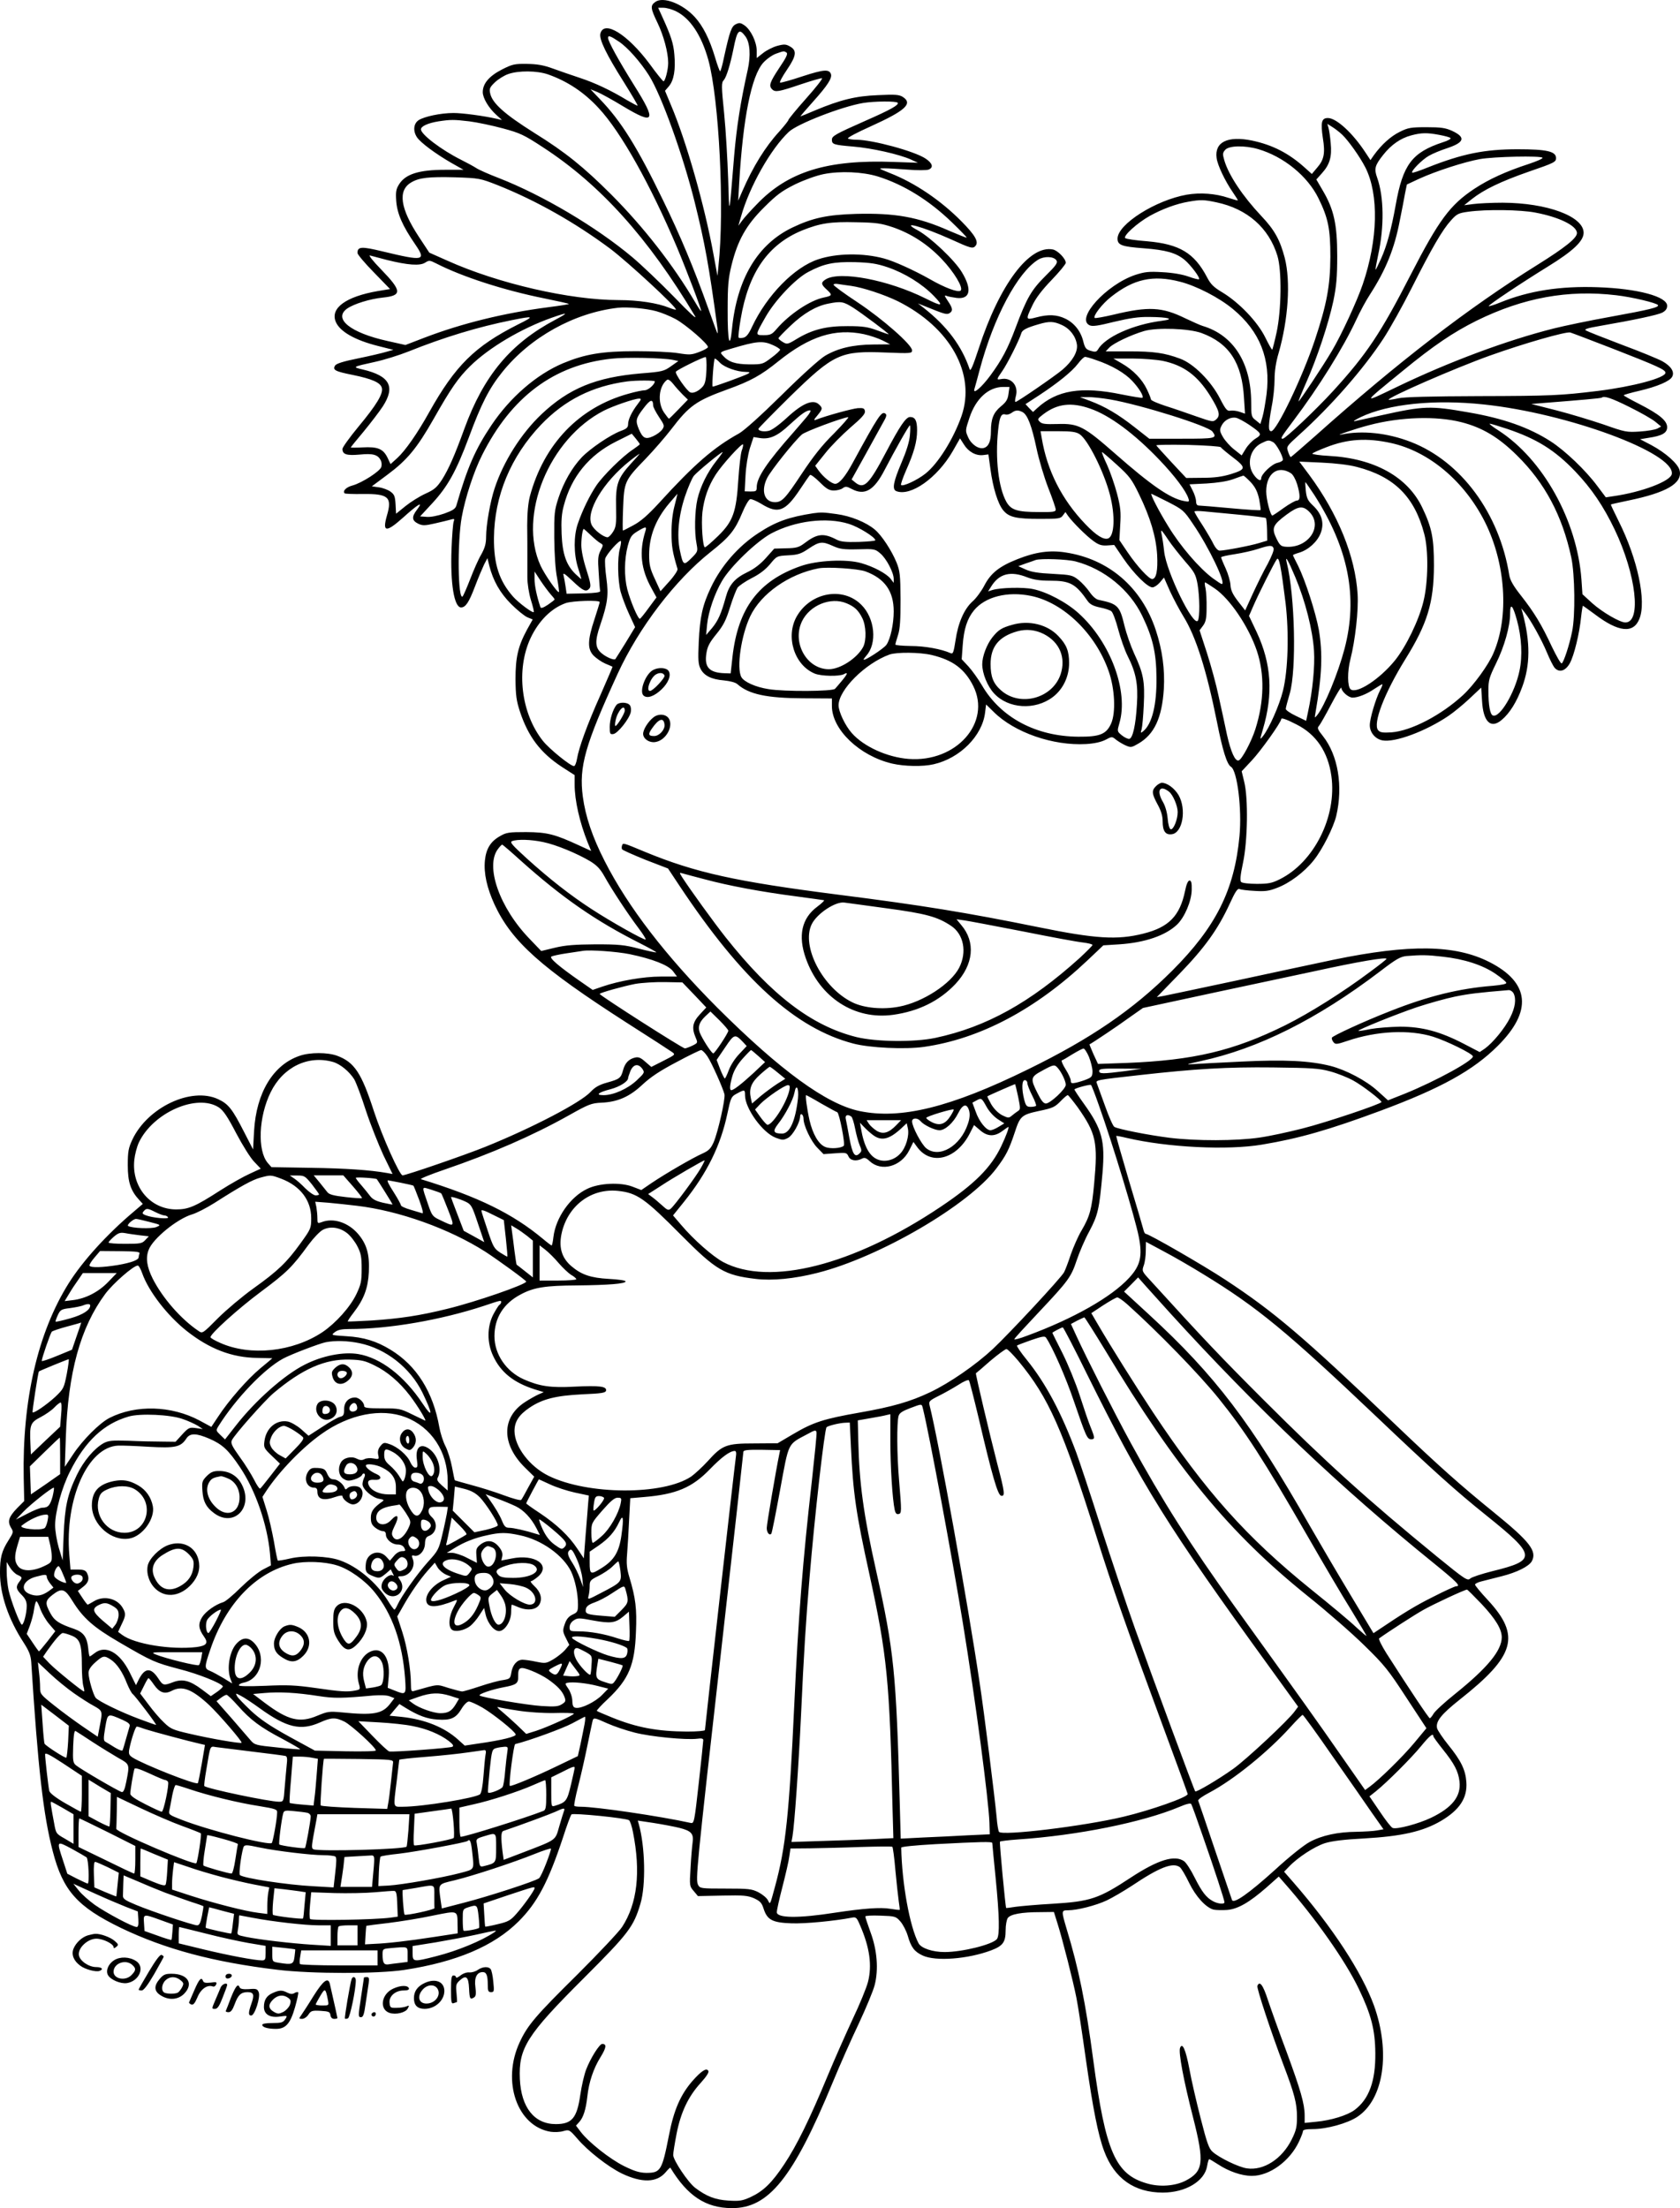 <?xml version="1.0" encoding="UTF-8"?>
<svg xmlns="http://www.w3.org/2000/svg" version="1.0" viewBox="0 0 1005.694 1321.972" preserveAspectRatio="xMidYMid meet">
  <g transform="translate(-538.006,1925.652) scale(0.1,-0.1)" fill="#000000" stroke="none">
    <path d="M9303 19245 c-31 -22 -29 -38 13 -125 37 -77 64 -178 64 -240 0 -41 -18 -110 -28 -110 -4 0 -42 47 -84 105 -132 177 -273 264 -294 180 -8 -34 35 -123 141 -291 47 -75 84 -138 82 -140 -1 -2 -29 13 -62 32 -97 59 -192 104 -283 134 -48 16 -121 41 -162 56 -57 21 -95 27 -156 28 -74 1 -87 -2 -150 -34 -76 -39 -114 -84 -114 -135 0 -36 36 -96 83 -138 l32 -29 -30 7 c-79 18 -206 35 -260 35 -76 0 -175 -21 -209 -43 -30 -20 -35 -64 -10 -102 21 -32 110 -98 203 -152 l76 -43 -110 0 c-158 0 -238 -26 -276 -87 -18 -29 -21 -45 -17 -101 6 -75 37 -147 114 -259 67 -98 51 -101 -194 -42 -128 31 -152 30 -152 -9 0 -9 44 -61 98 -116 l97 -100 -73 -12 c-191 -33 -286 -102 -252 -184 24 -58 114 -110 254 -145 l91 -23 -43 -12 c-23 -7 -99 -25 -168 -39 -89 -18 -130 -31 -138 -43 -16 -26 -1 -35 105 -56 117 -24 167 -46 175 -78 9 -34 -32 -102 -141 -233 -52 -63 -95 -123 -95 -132 0 -33 25 -41 103 -34 79 8 109 0 126 -34 6 -10 7 -27 4 -39 -6 -26 -117 -97 -173 -112 -38 -10 -60 -33 -47 -47 3 -3 52 -5 109 -4 154 2 177 -19 144 -130 -28 -99 -5 -102 95 -13 93 84 126 103 86 50 -34 -44 -32 -66 7 -85 26 -12 39 -12 100 2 39 9 82 19 95 23 21 6 23 5 17 -12 -4 -10 -10 -84 -13 -164 -8 -207 16 -350 57 -350 27 0 47 29 84 127 19 50 44 109 54 130 l20 38 11 -45 c23 -90 64 -163 131 -230 36 -36 79 -71 97 -79 l32 -13 -34 -61 c-54 -100 -69 -166 -69 -297 1 -96 5 -128 27 -195 50 -150 123 -246 251 -330 l76 -49 0 -57 c0 -94 30 -226 78 -346 l21 -51 -72 33 c-147 68 -192 79 -317 80 -104 0 -119 -2 -158 -25 -55 -31 -82 -75 -89 -144 -8 -77 12 -166 58 -266 104 -222 278 -377 790 -706 140 -89 263 -169 274 -177 19 -14 16 -16 -53 -51 l-73 -37 -36 31 c-28 25 -41 30 -62 25 -37 -9 -60 -33 -71 -75 -13 -48 -21 -54 -97 -75 -46 -13 -71 -27 -97 -55 -59 -64 -350 -216 -630 -329 -121 -49 -475 -171 -496 -171 -18 0 -122 233 -171 382 -75 232 -118 296 -221 334 -57 21 -162 21 -223 0 -159 -53 -261 -221 -274 -451 l-6 -110 -54 105 c-70 137 -93 167 -155 196 -161 75 -423 -49 -514 -243 -23 -50 -27 -70 -27 -153 0 -100 17 -152 69 -208 l21 -23 -55 -47 c-160 -135 -304 -294 -388 -427 -186 -296 -279 -702 -270 -1167 l3 -138 -42 -42 c-51 -53 -59 -79 -38 -116 17 -27 16 -29 -14 -77 -41 -64 -51 -104 -51 -194 0 -130 50 -278 142 -419 32 -50 42 -75 45 -115 40 -632 72 -916 129 -1134 61 -236 147 -332 409 -459 265 -127 552 -204 935 -250 204 -25 602 -25 760 -1 313 48 537 143 685 291 112 112 177 236 265 501 23 72 46 134 51 139 9 10 329 -22 345 -35 6 -5 17 -37 23 -70 48 -241 26 -429 -65 -569 -20 -30 -141 -158 -268 -285 -249 -246 -298 -303 -345 -405 -109 -234 -15 -504 186 -536 22 -3 55 -2 75 4 35 10 37 9 84 -45 64 -75 185 -169 267 -209 120 -57 209 -55 262 8 14 17 27 29 28 27 103 -170 212 -241 367 -242 221 -2 368 180 605 753 42 102 112 260 156 352 43 92 86 195 95 230 24 93 15 210 -25 317 -17 47 -31 89 -31 94 0 5 41 7 91 5 87 -3 92 -4 119 -35 15 -17 35 -55 44 -85 20 -70 40 -96 90 -119 78 -36 270 -21 409 31 71 27 87 49 87 120 0 31 6 64 13 74 17 23 83 35 194 35 l82 1 21 -67 c31 -98 96 -355 114 -448 9 -44 34 -208 56 -365 43 -300 74 -457 110 -552 61 -164 181 -248 351 -248 136 0 250 68 265 158 4 23 9 42 13 42 3 0 26 -14 51 -30 65 -43 143 -70 204 -70 106 0 227 88 282 205 13 28 24 56 24 63 0 8 18 12 58 12 84 0 208 34 268 74 158 105 199 387 99 666 -73 200 -248 468 -483 738 l-55 63 29 30 c52 55 153 121 216 141 42 13 116 22 232 28 229 13 354 42 462 105 112 66 159 138 152 233 -5 73 -32 128 -108 222 -33 41 -63 86 -67 99 -10 41 23 83 135 172 333 263 367 382 168 597 -42 45 -76 86 -76 92 0 5 17 14 38 19 20 5 75 19 122 31 91 23 163 59 180 90 32 60 -12 117 -221 287 -206 167 -335 282 -598 533 -548 523 -722 672 -1016 865 -129 85 -458 275 -477 275 -4 0 -11 12 -14 28 -4 15 -42 146 -86 291 -43 145 -77 265 -76 267 2 1 30 -4 63 -12 243 -57 604 -75 810 -40 223 37 403 89 710 203 360 134 554 241 701 388 209 208 192 379 -50 502 -205 104 -476 108 -932 14 -104 -22 -367 -78 -584 -125 -217 -46 -413 -88 -435 -92 l-40 -7 136 140 c151 156 230 266 300 418 33 72 47 94 59 89 8 -4 49 -9 90 -11 61 -4 86 -1 132 17 77 28 167 96 223 167 52 65 117 195 134 264 42 178 11 364 -79 478 -33 41 -36 50 -24 62 7 8 40 66 73 129 33 63 61 108 61 99 0 -22 42 -59 67 -59 32 0 85 21 130 52 23 15 44 28 48 28 3 0 -3 -17 -14 -37 -27 -54 -61 -169 -61 -208 0 -44 33 -83 76 -91 75 -14 259 55 394 146 34 23 92 71 129 106 l68 64 5 -80 c7 -125 52 -169 117 -114 48 40 90 107 123 197 49 132 50 269 2 447 l-7 25 20 -25 c36 -45 102 -164 133 -239 17 -41 38 -83 47 -93 27 -30 64 -19 90 27 26 46 58 179 68 278 4 37 9 67 11 67 1 0 33 -23 71 -51 142 -108 232 -117 267 -27 43 105 -11 359 -124 584 -27 54 -48 99 -47 100 1 2 49 12 105 24 228 47 324 103 307 179 -8 40 -84 107 -170 153 l-67 35 48 8 c83 12 114 29 114 64 0 39 -46 77 -167 139 -51 26 -93 49 -93 52 0 3 42 15 94 27 106 25 182 57 196 84 16 29 -7 64 -59 93 -26 14 -135 59 -243 99 -108 41 -204 79 -214 85 -13 7 6 14 82 27 213 37 347 66 375 80 20 11 29 23 29 41 0 55 -176 103 -416 111 -223 8 -412 -21 -585 -92 -34 -14 -64 -23 -67 -21 -5 5 194 138 353 236 151 93 215 153 215 203 0 98 -218 179 -485 180 -66 0 -145 -4 -175 -8 l-55 -7 45 36 c72 57 173 106 345 166 149 51 160 57 160 80 0 40 -54 53 -230 53 -198 0 -331 -27 -538 -109 -49 -20 -91 -34 -93 -31 -9 9 59 78 100 101 22 13 71 33 108 45 105 35 114 65 31 104 -40 18 -66 22 -153 22 -95 0 -111 -3 -161 -28 -53 -26 -108 -75 -155 -140 l-20 -29 -29 44 c-77 118 -175 208 -226 208 -38 0 -44 -26 -30 -120 15 -91 7 -130 -34 -177 l-32 -38 -40 36 c-97 88 -195 138 -318 164 -146 30 -225 -9 -212 -104 5 -43 51 -139 98 -207 16 -23 29 -44 29 -47 0 -2 -25 5 -56 15 -77 26 -168 33 -250 19 -186 -33 -414 -177 -414 -263 0 -39 25 -48 158 -58 131 -10 192 -27 243 -69 37 -31 95 -108 87 -116 -3 -3 -31 4 -64 16 -37 13 -95 23 -155 26 -82 5 -106 2 -162 -16 -174 -58 -360 -263 -274 -302 17 -8 51 -3 147 21 93 22 146 30 210 29 117 -1 156 -13 75 -23 -173 -22 -341 -98 -383 -173 -8 -13 -16 -15 -42 -7 -28 8 -35 16 -45 56 -15 62 -54 111 -108 137 -50 24 -101 27 -175 7 -62 -16 -63 -14 -22 72 20 43 57 92 115 152 47 49 85 95 85 103 0 25 -48 74 -77 80 -141 28 -320 -211 -444 -593 -34 -103 -49 -139 -54 -125 -47 139 -134 257 -275 368 l-35 27 40 -16 c118 -48 131 -52 148 -43 23 14 21 30 -9 74 -21 31 -22 36 -7 30 10 -4 36 -9 59 -12 82 -10 95 50 32 154 -43 72 -188 209 -263 250 -115 62 26 24 195 -52 123 -56 134 -59 150 -40 20 24 -3 64 -83 145 -125 127 -280 232 -431 291 -69 28 -70 28 -31 28 22 0 85 -4 140 -8 55 -5 110 -4 123 0 32 12 25 38 -17 66 -65 44 -319 113 -415 113 -25 0 -47 4 -50 8 -3 5 58 37 134 71 210 95 256 137 195 177 -22 14 -45 16 -148 11 -134 -5 -226 -28 -377 -91 -46 -20 -86 -36 -88 -36 -2 0 32 40 77 90 86 96 114 140 105 164 -11 29 -43 27 -169 -14 -69 -23 -130 -40 -135 -38 -5 2 13 36 41 77 57 84 61 116 17 140 -23 13 -34 14 -75 3 -26 -7 -65 -27 -85 -43 l-38 -30 0 43 c0 52 -34 124 -72 152 -23 16 -32 18 -52 8 -27 -12 -37 -41 -72 -199 -9 -46 -20 -83 -23 -83 -3 0 -17 37 -30 82 -34 113 -73 189 -122 243 -74 80 -189 124 -236 90z m122 -55 c86 -42 153 -142 195 -291 65 -235 98 -895 61 -1234 l-6 -60 -24 130 c-53 291 -163 678 -255 894 l-35 84 24 28 c29 35 40 98 32 188 -5 66 -20 112 -71 224 l-26 57 32 0 c17 0 50 -9 73 -20z m417 -151 c28 -37 33 -116 14 -201 -43 -192 -66 -339 -81 -513 -31 -378 -29 -372 -36 -140 -4 116 -14 292 -24 392 -17 166 -17 185 -2 200 16 19 38 90 58 188 22 112 34 124 71 74z m-758 -31 c51 -33 129 -121 181 -203 74 -117 203 -475 274 -760 60 -242 85 -377 136 -754 2 -18 2 -32 0 -30 -2 2 -27 69 -55 149 -87 243 -167 435 -271 648 -154 318 -251 474 -378 605 l-56 59 40 -16 c22 -9 93 -48 157 -87 188 -113 200 -89 64 127 -93 149 -156 263 -156 284 0 16 14 12 64 -22z m1004 -66 c10 -7 -1 -30 -43 -92 -57 -86 -64 -107 -43 -128 19 -19 40 -15 170 29 66 22 124 39 129 37 5 -2 -38 -57 -96 -122 -58 -65 -105 -123 -105 -127 0 -5 -25 -36 -55 -70 -83 -90 -158 -211 -222 -359 l-24 -55 6 105 c23 391 73 641 144 721 20 22 54 46 76 54 48 17 47 17 63 7z m-1427 -131 c116 -41 216 -107 304 -203 133 -143 309 -458 468 -833 61 -146 149 -377 144 -381 -1 -2 -18 23 -36 54 -130 221 -308 449 -501 643 -165 165 -275 254 -460 369 -181 114 -254 179 -266 239 -6 27 -1 36 29 65 20 19 56 41 79 49 62 22 173 21 239 -2z m2093 -170 c8 -13 -44 -42 -192 -107 -183 -81 -202 -92 -202 -114 0 -28 11 -31 128 -41 110 -9 275 -46 346 -78 l41 -19 -145 5 c-398 15 -633 -58 -820 -254 -36 -37 -76 -81 -88 -98 l-22 -30 16 55 c51 181 178 405 286 507 51 48 315 151 445 173 67 11 201 12 207 1z m-2564 -111 c47 -6 137 -25 200 -42 104 -28 127 -39 240 -113 343 -223 631 -543 910 -1010 15 -26 -30 16 -125 114 -82 84 -194 191 -250 238 -216 181 -534 370 -800 474 -60 23 -121 50 -135 60 -14 9 -54 31 -90 49 -118 59 -240 152 -240 182 0 19 43 38 105 48 73 11 92 11 185 0z m5224 -79 c37 -35 107 -133 140 -198 81 -161 75 -431 -16 -698 -34 -100 -127 -302 -184 -398 -54 -92 -197 -307 -201 -304 -1 2 20 54 47 115 64 144 132 348 162 487 18 89 23 140 23 270 0 188 -20 278 -86 390 l-39 67 34 38 c46 51 60 98 52 179 -3 36 -9 77 -13 91 l-7 25 30 -19 c16 -10 42 -30 58 -45z m582 -2 c32 -6 63 -14 67 -19 5 -4 -15 -16 -45 -25 -185 -61 -240 -133 -283 -376 -26 -145 -53 -244 -87 -320 -17 -38 -32 -68 -33 -67 -2 2 5 41 15 88 37 168 35 348 -6 463 -19 53 -14 73 36 136 48 61 104 100 168 117 60 16 94 17 168 3z m-1085 -85 c154 -45 297 -162 362 -295 58 -118 71 -183 71 -349 -1 -174 -21 -284 -93 -500 -75 -224 -229 -545 -261 -545 -19 0 -18 33 3 149 10 49 17 122 17 162 0 48 8 103 24 156 58 202 73 429 37 570 -28 107 -61 168 -140 251 -112 119 -196 245 -222 334 -11 38 -10 45 6 63 23 25 116 27 196 4z m1703 -52 c3 -5 -34 -21 -82 -37 -135 -44 -239 -91 -328 -150 -144 -96 -210 -185 -379 -513 -180 -351 -264 -477 -467 -699 -98 -107 -283 -283 -299 -283 -16 0 -10 9 64 108 151 200 299 438 376 604 21 46 58 115 83 153 94 146 146 273 178 443 12 59 26 131 31 161 l11 53 75 35 c99 45 268 100 362 117 83 15 367 21 375 8z m-3979 -112 c156 -49 306 -142 443 -274 51 -49 91 -91 89 -92 -2 -2 -49 17 -105 41 -187 83 -324 107 -557 101 -172 -5 -261 -24 -382 -82 -208 -100 -331 -306 -361 -606 -13 -133 -27 -73 -26 112 0 147 4 190 23 268 37 150 88 241 195 347 76 76 106 98 186 138 56 27 126 52 170 61 100 20 234 14 325 -14z m-2276 -52 c233 -93 467 -226 676 -382 108 -82 401 -353 391 -363 -2 -2 -20 3 -40 11 -68 28 -184 46 -303 46 -290 0 -721 99 -1025 236 l-108 48 -62 94 c-112 170 -128 278 -47 326 48 29 107 35 263 31 146 -5 150 -6 255 -47z m4304 -103 c184 -39 313 -153 364 -320 27 -89 24 -325 -5 -459 -12 -55 -24 -101 -26 -103 -2 -2 -21 31 -42 74 -46 93 -155 207 -255 268 -54 32 -72 50 -94 93 -76 144 -164 197 -357 214 -68 5 -127 14 -132 19 -14 13 72 91 147 133 74 41 160 73 232 85 73 13 93 12 168 -4z m1907 -61 c144 -27 250 -79 250 -123 0 -30 -70 -86 -238 -191 -412 -257 -833 -581 -1329 -1024 -78 -69 -144 -126 -146 -126 -3 0 -10 14 -16 32 -11 31 -10 32 66 101 190 171 386 395 505 577 38 58 114 194 169 303 121 240 184 348 235 404 35 39 45 44 104 52 109 15 311 12 400 -5z m-3845 -88 c110 -38 209 -102 294 -192 72 -76 129 -170 112 -187 -14 -14 -96 17 -186 69 -92 52 -215 108 -273 123 -125 34 -284 32 -394 -5 -143 -47 -307 -215 -396 -404 -19 -42 -34 -61 -51 -65 -13 -3 -26 -3 -29 0 -4 3 2 54 12 112 47 279 164 446 368 530 107 43 170 53 323 49 121 -2 151 -7 220 -30z m-3028 -196 c125 -31 197 -36 228 -16 24 15 27 15 65 -4 158 -81 406 -161 649 -210 79 -16 145 -31 147 -33 2 -2 -54 -11 -125 -20 -262 -34 -514 -96 -737 -181 l-117 -45 -107 24 c-222 49 -327 133 -242 194 40 28 136 58 214 66 116 12 115 39 -11 169 -48 49 -77 86 -66 83 11 -3 57 -15 102 -27z m4007 -2 c9 -15 -1 -30 -66 -94 -84 -84 -111 -130 -178 -309 -47 -126 -82 -192 -151 -286 -53 -72 -106 -117 -96 -82 3 10 18 63 32 117 84 314 226 581 350 658 36 22 93 20 109 -4z m-1009 -42 c102 -35 205 -99 275 -171 61 -63 52 -66 -50 -15 -223 111 -513 166 -597 114 -30 -19 -29 -30 8 -63 33 -31 32 -35 -21 -46 -81 -17 -204 -99 -280 -187 -28 -33 -37 -38 -77 -38 -53 0 -53 -2 10 109 56 99 179 229 255 269 94 50 152 62 282 59 93 -3 130 -9 195 -31z m1749 -86 c98 -25 234 -95 317 -164 161 -133 227 -299 201 -510 -7 -50 -17 -111 -24 -134 l-13 -44 -27 22 c-27 20 -28 26 -28 108 -1 236 -106 402 -290 457 -14 4 -61 25 -105 46 -139 68 -220 72 -428 22 -59 -14 -110 -23 -114 -20 -11 12 46 86 99 127 134 106 250 132 412 90z m-1969 -25 c71 -10 198 -52 280 -92 314 -157 468 -435 381 -687 -48 -137 -140 -285 -216 -345 -49 -39 -135 -79 -146 -68 -3 3 10 41 29 85 49 110 67 176 67 242 0 58 -11 80 -42 80 -25 0 -61 -54 -143 -209 -103 -196 -133 -225 -185 -183 l-22 18 80 144 c44 80 92 167 107 194 23 39 25 50 14 57 -22 14 -41 -14 -193 -293 -45 -84 -82 -128 -106 -128 -22 0 -71 40 -100 80 l-20 28 61 76 c33 42 101 110 150 153 67 57 89 82 87 97 -3 18 -9 21 -43 19 -33 -3 -185 -44 -252 -70 -13 -5 -11 2 10 26 31 38 33 44 11 65 -35 35 -98 10 -193 -78 -49 -45 -92 -76 -110 -79 -31 -7 -61 0 -61 12 0 4 85 90 188 192 265 259 303 276 575 265 150 -6 157 -5 157 13 0 33 -175 187 -327 288 -79 52 -143 99 -143 105 0 5 12 7 28 4 15 -2 50 -8 77 -11z m4580 -56 c95 -11 242 -46 250 -59 8 -13 -47 -27 -284 -70 -123 -22 -276 -54 -340 -70 -281 -71 -623 -198 -941 -351 -208 -100 -210 -105 37 97 185 152 304 232 443 301 281 138 547 186 835 152z m-4567 -75 c53 -34 212 -153 212 -159 0 -1 -30 9 -67 23 -57 21 -86 26 -178 26 -127 1 -212 -20 -306 -77 -54 -33 -58 -33 -83 -18 -14 8 -26 19 -26 22 0 4 33 38 73 76 78 74 153 118 227 132 75 15 89 12 148 -25z m-1178 -21 c30 -8 81 -29 113 -46 62 -33 200 -153 195 -169 -2 -6 -26 -19 -53 -29 -45 -17 -57 -18 -125 -7 -41 7 -156 12 -255 12 -201 0 -304 -18 -434 -72 -159 -67 -317 -204 -429 -371 -96 -143 -144 -252 -210 -481 -6 -20 -22 -30 -72 -48 -38 -13 -81 -22 -104 -20 l-41 3 75 81 c90 98 141 189 216 390 75 203 122 295 200 392 167 209 431 356 694 386 56 6 170 -4 230 -21z m-606 -51 c-268 -142 -428 -334 -544 -652 -60 -165 -94 -241 -134 -305 -31 -47 -46 -60 -99 -84 -35 -16 -88 -49 -119 -74 l-57 -46 -3 56 c-3 48 -7 59 -30 76 -15 11 -47 23 -70 26 l-42 6 94 70 c117 87 176 158 275 332 106 187 148 247 220 318 112 110 305 225 490 290 97 34 102 31 19 -13z m-225 -29 c-257 -130 -373 -245 -529 -523 -71 -128 -144 -232 -192 -276 l-40 -36 -19 40 c-26 52 -59 65 -149 60 -38 -2 -70 -2 -70 0 0 2 35 45 77 95 42 51 94 119 115 151 76 118 41 182 -119 220 -66 15 -65 16 72 46 55 12 145 40 200 62 212 85 415 147 620 188 134 27 137 24 34 -27z m3257 -2 c49 -22 84 -68 91 -119 5 -42 -26 -97 -87 -149 -42 -36 -270 -193 -281 -193 -4 0 -3 15 2 34 18 63 -27 115 -88 103 -29 -5 -29 -4 7 48 32 46 103 189 113 224 5 22 31 35 107 57 62 18 88 17 136 -5z m836 -48 c166 -61 243 -178 255 -390 l6 -93 -32 11 c-17 6 -42 9 -55 7 -19 -4 -28 5 -62 71 -54 106 -158 210 -239 240 -93 35 -159 44 -308 44 l-138 0 21 22 c25 27 134 78 210 100 79 22 266 15 342 -12z m-2021 -7 c37 -8 87 -25 113 -38 l45 -23 -102 -1 c-121 -1 -210 -22 -287 -67 -32 -19 -138 -114 -261 -236 -126 -124 -226 -214 -256 -230 -150 -83 -266 -183 -479 -417 -66 -72 -109 -109 -152 -132 -33 -18 -61 -32 -63 -32 -2 0 -2 60 1 132 6 161 9 168 135 298 50 52 118 131 152 175 109 143 150 172 337 240 139 50 201 84 306 169 187 150 339 198 511 162z m4479 -85 c272 -106 320 -128 320 -146 0 -31 -195 -83 -405 -109 -222 -27 -279 -30 -710 -31 -292 -1 -447 -5 -484 -13 -30 -7 -56 -10 -58 -9 -11 12 402 192 607 265 207 74 453 144 480 138 8 -2 121 -45 250 -95z m-5022 19 c23 -10 42 -23 42 -27 0 -5 -23 -27 -52 -48 -51 -39 -54 -40 -132 -40 -85 1 -124 14 -159 53 -19 20 -18 21 50 41 154 46 190 49 251 21z m-600 -88 l33 -7 -44 -31 c-42 -30 -53 -33 -180 -43 -269 -23 -431 -89 -596 -245 -121 -115 -227 -282 -280 -443 -26 -78 -51 -220 -51 -289 0 -42 -7 -67 -29 -107 -17 -28 -46 -95 -66 -147 -20 -52 -41 -99 -45 -104 -29 -29 -33 324 -6 474 21 116 72 273 122 372 175 349 431 540 774 577 86 10 308 5 368 -7z m201 -61 c-3 -61 -8 -84 -24 -101 -23 -25 -54 -40 -72 -33 -21 8 -94 113 -87 124 6 11 160 87 178 88 4 1 7 -35 5 -78z m2332 60 c95 -32 173 -78 217 -125 42 -45 70 -92 61 -101 -3 -2 -59 7 -124 20 -242 50 -388 26 -506 -82 l-25 -23 -23 23 -22 24 83 54 c112 74 194 140 231 188 17 23 36 41 43 41 6 0 35 -8 65 -19z m-2251 -16 c25 -27 103 -55 154 -55 26 -1 28 -2 14 -11 -21 -12 -210 -81 -212 -77 -5 11 7 168 13 168 4 0 18 -11 31 -25z m2651 11 c126 -27 207 -87 284 -210 55 -90 62 -116 36 -140 -19 -17 -23 -16 -118 17 -54 19 -137 48 -185 63 -49 16 -88 33 -88 39 0 5 -11 33 -24 60 -28 60 -83 117 -151 156 l-50 29 115 0 c63 0 145 -7 181 -14z m-2875 -201 l32 -31 -55 -57 c-30 -31 -56 -57 -58 -57 -3 0 -16 17 -30 37 -41 61 -31 159 19 196 7 4 21 -6 36 -25 14 -18 39 -46 56 -63z m-166 78 c-1 -19 -40 -53 -61 -53 -12 0 -57 -9 -98 -21 -294 -81 -505 -301 -589 -614 -10 -39 -16 -100 -16 -175 1 -63 1 -144 1 -180 0 -36 0 -94 0 -130 0 -37 9 -95 21 -135 12 -38 20 -71 17 -73 -7 -7 -91 56 -123 92 -84 95 -116 195 -115 351 2 252 100 488 282 679 142 148 307 231 516 259 55 7 165 7 165 0z m2117 -75 c-4 -33 -14 -49 -46 -75 -44 -37 -59 -74 -59 -149 0 -58 -13 -90 -41 -99 -31 -10 -76 20 -95 63 -18 40 -18 41 8 119 38 113 113 182 200 183 l39 0 -6 -42z m609 -33 c184 -32 586 -158 612 -192 30 -41 21 -43 -183 -43 l-195 0 -88 69 c-99 78 -178 124 -266 157 l-61 23 46 0 c26 1 86 -6 135 -14z m3108 -45 c67 -33 137 -73 156 -89 l34 -28 -22 -12 c-13 -7 -60 -15 -105 -18 -79 -5 -87 -4 -217 42 -74 25 -202 64 -284 85 l-149 38 74 6 c217 17 344 28 348 32 13 12 57 -2 165 -56z m-5936 18 c-36 -47 -58 -93 -58 -121 0 -20 -9 -28 -45 -41 -63 -24 -182 -105 -232 -157 -58 -61 -109 -150 -140 -244 -24 -74 -26 -92 -25 -240 1 -96 7 -192 17 -239 8 -44 13 -81 11 -84 -8 -7 -85 104 -110 158 -137 300 51 760 379 928 55 28 180 71 209 72 17 0 16 -3 -6 -32z m92 -9 c0 -10 16 -40 35 -69 32 -48 34 -53 20 -74 -9 -13 -33 -31 -55 -41 -46 -21 -62 -13 -86 43 -21 51 -18 64 29 125 40 53 56 57 57 16z m4973 6 c502 -53 1143 -290 1125 -416 -6 -43 -180 -109 -349 -133 l-46 -7 -51 68 c-69 93 -192 211 -279 267 -129 83 -283 138 -494 174 -227 40 -264 39 -521 -18 -73 -16 -144 -32 -158 -35 -14 -3 2 8 35 24 165 79 440 108 738 76z m-2356 -25 c116 -40 264 -150 413 -306 93 -97 160 -187 174 -231 7 -21 5 -22 -26 -16 -83 15 -198 95 -413 284 -187 164 -219 181 -344 177 -73 -2 -93 0 -106 13 -16 15 -14 19 20 45 84 64 168 74 282 34z m-1698 -50 c-19 -23 -55 -64 -80 -93 -159 -180 -219 -270 -219 -327 0 -24 -4 -26 -36 -26 l-36 1 5 95 c3 56 14 123 26 163 l22 67 38 -6 c59 -9 106 12 179 81 70 64 98 84 121 85 8 0 0 -16 -20 -40z m1293 29 c29 -16 54 -80 83 -217 14 -67 46 -174 70 -236 25 -63 45 -122 45 -130 0 -14 -16 -16 -102 -15 -129 0 -166 12 -194 62 -47 85 -67 258 -49 427 8 81 19 103 44 95 10 -3 26 2 37 10 23 17 39 18 66 4z m-1129 -127 c-72 -71 -124 -137 -195 -244 -98 -148 -117 -168 -160 -168 -63 1 -84 69 -45 146 24 46 159 216 207 259 19 18 245 102 278 104 6 1 -32 -43 -85 -97z m2484 52 c77 -53 80 -58 38 -84 -19 -12 -45 -39 -58 -61 l-24 -39 -44 35 c-25 19 -55 53 -68 75 -20 35 -21 43 -9 67 16 34 55 55 88 48 14 -3 48 -22 77 -41z m1271 15 c126 -32 224 -91 333 -199 167 -164 271 -360 325 -610 22 -102 25 -352 5 -445 -16 -80 -50 -183 -62 -190 -5 -4 -31 42 -59 100 -62 133 -105 204 -185 306 -46 58 -65 92 -70 122 -59 370 -289 682 -590 798 -139 54 -292 70 -415 44 -50 -11 87 36 165 56 190 50 403 56 553 18z m274 -40 c178 -60 286 -127 409 -256 96 -101 167 -205 235 -347 128 -268 162 -556 64 -556 -33 0 -137 61 -197 114 l-60 55 -6 88 c-26 353 -230 720 -496 892 -35 22 -59 41 -53 41 6 0 53 -14 104 -31z m-3575 -38 c-3 -39 -21 -96 -51 -166 -48 -113 -57 -159 -30 -169 86 -33 244 79 336 237 l45 79 23 -36 c27 -44 72 -69 115 -64 l32 4 12 -87 c15 -113 45 -210 77 -248 34 -41 77 -51 221 -51 112 0 123 2 136 21 l15 20 15 -22 c27 -38 110 -121 152 -151 31 -23 49 -29 82 -27 l43 3 55 -81 c63 -92 145 -173 174 -173 10 0 30 13 44 29 l25 30 36 -82 c21 -45 57 -113 81 -152 74 -119 138 -321 200 -630 34 -172 60 -255 84 -269 38 -24 66 -254 51 -414 -30 -324 -141 -545 -404 -808 -234 -233 -485 -405 -861 -589 -464 -228 -763 -302 -1010 -250 -197 41 -473 242 -851 619 -308 309 -534 602 -674 877 -74 145 -115 267 -131 386 -24 179 13 309 209 737 127 276 344 560 556 728 115 91 146 130 190 236 18 44 39 78 47 80 9 2 38 -11 65 -27 101 -63 144 -48 232 84 29 44 57 84 61 88 4 4 30 -15 58 -43 41 -41 57 -50 85 -50 19 0 43 6 53 14 17 12 24 11 54 -5 77 -41 133 -9 196 113 65 125 146 268 152 268 3 0 3 -27 0 -59z m1016 6 c49 -32 145 -223 181 -361 33 -126 28 -248 -10 -263 -27 -10 -72 18 -136 85 -142 148 -230 322 -262 517 l-7 40 104 0 c81 0 109 -4 130 -18z m-2633 -60 c0 -2 -18 -16 -40 -31 -63 -41 -179 -156 -220 -216 -40 -60 -82 -145 -111 -229 -25 -72 -25 -180 1 -263 11 -34 20 -65 20 -67 0 -3 -15 10 -34 28 -56 54 -79 120 -84 241 -3 78 0 122 13 169 45 173 151 303 313 384 l94 47 24 -29 c13 -16 24 -31 24 -34z m4498 7 c226 -50 438 -228 561 -472 124 -247 146 -566 52 -784 -30 -72 -119 -194 -183 -253 -130 -120 -310 -214 -428 -223 -53 -3 -68 -1 -80 13 -33 39 37 221 161 422 134 215 172 341 173 563 0 164 -12 227 -70 348 -88 184 -287 294 -556 309 -59 3 -105 10 -102 14 2 4 40 21 84 38 128 50 243 57 388 25z m-706 5 c18 -10 57 -80 58 -105 0 -6 -14 -14 -31 -18 -34 -6 -99 -68 -99 -93 0 -20 -20 -12 -43 19 -47 63 -25 157 44 191 41 20 44 20 71 6z m-3182 -51 c-6 -18 -15 -95 -20 -171 -12 -197 -32 -252 -121 -339 -39 -38 -74 -68 -79 -68 -13 0 -23 140 -15 211 10 83 35 155 80 225 38 59 155 188 163 180 2 -3 -1 -20 -8 -38z m2868 21 c2 -4 29 -27 60 -51 95 -72 95 -80 0 -110 -53 -16 -100 -22 -170 -22 l-97 -1 -88 94 c-48 52 -89 97 -91 101 -2 4 84 5 190 3 106 -3 194 -9 196 -14z m-3019 -81 c-54 -68 -96 -153 -114 -230 -16 -70 -19 -199 -5 -268 8 -44 8 -46 -31 -85 -46 -46 -50 -44 -69 46 -19 90 -8 207 30 322 18 54 42 109 53 124 19 24 163 143 173 143 2 0 -14 -23 -37 -52z m2397 -24 c75 -68 89 -86 133 -177 68 -141 101 -252 108 -362 5 -93 -5 -145 -30 -145 -19 0 -89 75 -146 159 l-50 74 5 91 c5 77 2 106 -19 187 -14 53 -41 131 -60 173 -20 42 -33 76 -30 76 3 0 43 -34 89 -76z m-2907 9 c-82 -90 -94 -126 -91 -263 2 -100 0 -119 -18 -147 -11 -18 -26 -33 -33 -33 -24 0 -81 44 -95 74 -38 78 69 257 228 383 30 24 57 43 59 43 1 0 -21 -26 -50 -57z m4344 -22 c224 -58 345 -179 403 -401 26 -97 24 -289 -5 -405 -27 -111 -103 -269 -171 -353 -91 -112 -229 -202 -265 -172 -19 16 -20 106 -1 180 29 114 49 292 43 390 -14 226 -117 480 -290 714 l-59 79 133 -6 c85 -4 163 -13 212 -26z m-396 -37 c13 -8 28 -35 38 -66 20 -68 19 -98 -1 -98 -9 0 -45 -20 -80 -45 -34 -25 -65 -45 -67 -45 -12 0 -37 98 -37 144 0 108 69 159 147 110z m-239 -55 c28 -31 40 -57 50 -102 6 -33 10 -62 8 -64 -2 -3 -83 2 -179 11 -97 9 -183 16 -191 16 -10 0 -16 9 -16 25 0 14 -9 43 -20 64 l-19 38 102 5 c66 4 122 13 157 25 30 11 58 21 63 22 4 0 24 -18 45 -40z m380 -76 c205 -320 262 -611 181 -920 -39 -148 -120 -344 -164 -398 -16 -19 -16 -19 -10 15 39 224 44 354 20 496 -19 104 -81 296 -124 383 -17 33 -31 62 -31 64 0 2 17 9 38 15 55 17 108 65 128 117 23 60 7 115 -46 165 -31 29 -38 44 -43 88 -3 28 -4 52 -2 52 1 0 25 -35 53 -77z m-3830 -65 c-12 -45 -19 -107 -18 -163 0 -78 5 -111 36 -215 2 -8 -19 -41 -49 -74 l-53 -59 -34 74 c-29 62 -34 85 -34 144 0 111 39 212 120 308 27 31 49 57 49 57 1 0 -7 -33 -17 -72z m2953 24 c91 -47 96 -51 151 -133 96 -140 200 -359 172 -359 -4 0 -27 15 -53 34 -81 60 -194 191 -267 311 -57 92 -110 195 -101 195 2 0 46 -22 98 -48z m850 -63 c79 -85 -9 -214 -141 -206 -31 2 -38 7 -59 50 -30 62 -22 81 60 142 73 54 100 56 140 14z m-422 -14 c85 -8 156 -17 159 -20 3 -3 6 -34 7 -70 l1 -65 -50 -15 c-52 -16 -205 -45 -235 -45 -10 0 -25 16 -35 36 -9 20 -39 71 -66 114 -28 42 -50 80 -50 84 0 4 26 4 58 1 31 -3 126 -12 211 -20z m-3555 -97 c-39 -124 -28 -229 37 -345 l29 -53 -46 -62 c-25 -35 -49 -64 -53 -66 -11 -4 -57 105 -76 177 -19 76 -18 179 3 259 15 55 22 65 57 87 50 30 58 31 49 3z m-328 -25 c22 -21 48 -43 58 -48 18 -10 18 -12 1 -45 -15 -29 -17 -50 -11 -132 3 -54 7 -104 9 -110 1 -8 -29 -12 -99 -14 l-102 -2 -6 41 c-3 23 -9 53 -12 67 -6 21 4 15 54 -32 63 -60 81 -68 101 -44 10 12 6 35 -18 110 -19 58 -31 117 -31 149 0 47 8 97 15 97 1 0 20 -17 41 -37z m3458 -29 c20 -30 66 -88 100 -128 57 -65 64 -78 75 -137 13 -77 14 -198 2 -218 -26 -41 -188 289 -202 414 -4 39 -11 83 -14 98 -4 15 -5 27 -2 27 2 0 21 -25 41 -56z m-3283 -51 c-16 -56 -13 -190 4 -258 9 -33 32 -94 52 -137 l35 -76 -57 -94 c-32 -51 -59 -95 -61 -97 -8 -9 -55 11 -83 35 -39 33 -41 72 -7 171 43 127 50 176 36 278 -7 50 -10 103 -7 117 7 26 85 114 94 105 2 -3 0 -22 -6 -44z m3913 1 c4 -10 -11 -47 -35 -93 -24 -42 -63 -122 -89 -178 l-46 -101 -43 55 c-32 42 -43 65 -45 97 -1 22 -14 67 -29 100 -15 32 -27 62 -27 66 0 4 37 12 83 19 45 7 107 21 137 31 71 23 86 24 94 4z m72 -329 c21 -180 15 -401 -16 -525 -21 -85 -82 -223 -119 -270 -20 -25 -20 -25 -1 40 63 213 51 393 -37 582 l-46 97 23 53 c31 73 130 270 144 287 13 17 25 -46 52 -264z m59 154 c59 -141 103 -314 111 -438 6 -93 -8 -239 -36 -368 l-11 -52 -62 30 c-34 16 -61 35 -60 42 0 6 11 48 24 92 41 143 31 585 -18 783 -12 50 8 16 52 -89z m-4459 -100 c13 -14 24 -28 24 -31 0 -3 -18 -17 -40 -32 -29 -19 -42 -23 -45 -14 -22 66 -35 129 -35 167 l0 46 36 -55 c20 -30 47 -66 60 -81z m3975 35 c91 -61 204 -229 253 -374 47 -141 44 -302 -9 -469 -24 -75 -81 -182 -100 -187 -21 -7 -47 51 -70 154 -12 59 -35 163 -50 231 -14 68 -46 184 -70 259 l-44 135 21 28 c16 22 21 43 21 106 1 43 -2 95 -6 116 -5 20 -6 37 -3 37 2 0 28 -16 57 -36z m-3681 -82 c0 -4 -14 -50 -31 -102 -42 -126 -43 -179 -6 -218 16 -16 47 -38 70 -48 23 -10 43 -18 44 -19 1 0 -31 -75 -71 -166 -80 -178 -131 -319 -142 -386 -4 -24 -12 -43 -18 -43 -21 0 -148 103 -186 151 -131 165 -162 426 -74 615 49 104 124 179 211 210 41 14 203 19 203 6z m5491 -109 c28 -101 34 -214 15 -303 -27 -130 -118 -283 -159 -267 -17 6 -27 60 -27 150 0 61 5 78 45 160 51 103 85 225 85 301 0 66 16 51 41 -41z m-1319 -624 c117 -59 188 -164 208 -308 34 -243 -104 -517 -310 -619 -46 -23 -68 -27 -137 -27 -46 0 -87 5 -93 11 -8 8 -5 40 11 115 28 131 32 388 7 486 l-15 62 59 63 c55 58 178 231 178 250 0 9 32 -2 92 -33z m-4509 -704 c77 -16 202 -68 281 -115 40 -25 60 -46 85 -91 42 -76 140 -225 202 -307 27 -36 47 -67 44 -70 -6 -7 -209 107 -325 183 -125 81 -250 179 -384 300 -92 84 -106 100 -90 106 31 12 114 10 187 -6z m-140 -107 c252 -226 453 -365 719 -499 55 -28 98 -52 97 -54 -2 -2 -49 8 -104 22 -87 23 -121 26 -260 26 -123 -1 -179 -5 -242 -20 l-83 -20 -68 71 c-182 187 -270 439 -190 541 10 14 22 25 24 25 3 0 51 -41 107 -92z m657 -564 c135 -28 230 -65 258 -101 l25 -33 -98 0 c-102 0 -247 -25 -349 -60 l-58 -20 -72 50 c-131 91 -190 142 -175 150 8 4 48 13 89 19 41 6 86 13 100 15 42 7 201 -4 280 -20z m4867 -15 c128 -14 239 -50 315 -102 34 -23 63 -47 65 -54 3 -7 -25 -13 -79 -18 -203 -16 -389 -62 -614 -151 -159 -62 -347 -149 -351 -160 -2 -5 2 -17 9 -26 12 -15 19 -15 84 7 176 60 371 69 513 25 82 -26 233 -100 238 -117 8 -23 -220 -148 -407 -224 l-101 -40 -62 56 c-69 63 -189 126 -282 150 -124 31 -273 39 -534 26 -135 -6 -271 -14 -301 -16 -36 -4 -17 3 58 19 344 74 697 251 1072 536 98 75 122 89 160 93 89 7 122 7 217 -4z m-337 -13 c0 -3 -43 -37 -96 -76 -164 -123 -363 -248 -509 -321 -311 -154 -550 -210 -949 -226 l-173 -6 -27 58 c-14 32 -25 59 -24 59 18 9 172 112 236 159 l84 59 436 94 c240 51 510 109 600 128 251 55 422 84 422 72z m-4143 -216 l71 -75 -39 -42 c-43 -47 -49 -80 -25 -137 14 -33 14 -33 -20 -50 -19 -9 -39 -16 -44 -16 -14 0 -510 317 -510 326 0 7 141 46 212 60 40 7 120 12 178 11 l105 -2 72 -75z m4903 11 c18 -34 11 -86 -20 -147 -32 -64 -103 -150 -151 -185 l-31 -21 -96 50 c-141 73 -248 102 -381 102 -58 -1 -137 -7 -176 -14 -38 -8 -71 -13 -73 -11 -6 6 227 100 351 142 70 23 173 52 227 63 84 17 140 24 322 39 10 0 22 -8 28 -18z m-4700 -225 c0 -14 -81 -136 -90 -136 -8 0 -48 58 -74 109 -22 42 -14 75 26 113 l31 29 54 -53 c29 -29 53 -57 53 -62z m88 -68 l22 -24 -44 -47 c-26 -27 -52 -67 -63 -97 -10 -27 -21 -50 -24 -50 -3 0 -16 25 -28 56 l-21 55 51 75 c54 81 59 82 107 32z m2071 -89 c11 -29 21 -67 21 -86 0 -29 -5 -36 -32 -47 -18 -8 -48 -17 -65 -21 -28 -6 -33 -4 -33 12 0 11 -14 41 -31 68 -17 27 -27 51 -23 53 5 1 34 18 64 37 30 18 60 34 66 34 6 1 21 -22 33 -50z m-2284 3 c26 -39 93 -190 102 -227 6 -27 -39 -227 -65 -287 -17 -38 -29 -50 -66 -67 -55 -24 -216 -117 -304 -176 l-63 -43 -52 20 c-72 28 -201 22 -272 -13 -101 -48 -188 -172 -202 -288 -3 -28 -8 -51 -11 -51 -2 0 -25 17 -51 39 -181 151 -386 252 -731 358 -8 2 55 28 140 57 283 97 527 203 745 325 119 67 135 73 195 76 98 4 170 36 248 110 49 45 103 81 202 133 74 40 141 72 147 72 7 0 24 -17 38 -38z m305 2 l40 -36 -71 -67 c-71 -65 -117 -101 -131 -101 -12 0 -9 32 7 87 10 33 32 70 61 102 25 28 48 51 50 51 2 0 22 -16 44 -36z m-2547 -35 c43 -12 97 -56 127 -103 11 -18 43 -102 70 -187 28 -85 76 -205 105 -268 l55 -113 -33 6 c-101 18 -249 28 -457 31 l-235 4 -22 25 c-63 74 -55 276 17 423 74 151 224 224 373 182z m1852 -41 c15 -22 14 -25 -34 -70 -55 -51 -139 -88 -198 -88 -52 0 -31 17 43 36 55 15 104 46 104 66 0 5 7 24 14 43 18 41 47 46 71 13z m2487 5 c23 -26 48 -79 48 -101 0 -25 -93 -112 -119 -112 -14 0 -28 17 -50 62 -44 87 -42 97 27 134 69 38 75 39 94 17z m-1675 -29 l44 -36 -48 -30 c-26 -17 -71 -50 -100 -74 l-51 -44 -7 31 c-13 57 2 95 56 143 28 25 54 46 57 46 3 0 25 -16 49 -36z m3307 8 c44 -12 106 -37 138 -55 55 -30 166 -116 168 -128 0 -11 -328 -122 -475 -159 -82 -21 -198 -46 -256 -54 -136 -20 -378 -21 -539 -1 -126 16 -304 51 -329 65 -8 4 -33 61 -56 126 -24 66 -46 126 -49 135 -8 19 -6 20 254 49 339 38 526 49 800 46 235 -3 274 -5 344 -24z m-1229 2 c-134 -17 -155 -17 -155 1 0 13 20 15 128 14 l127 -1 -100 -14z m-585 -71 c0 -10 13 -44 29 -75 16 -31 26 -59 23 -62 -3 -3 -18 -6 -32 -6 -24 0 -29 6 -39 44 -16 65 -14 116 4 116 8 0 15 -8 15 -17z m-55 -83 c14 -69 14 -76 -1 -85 -8 -5 -25 -18 -36 -27 -19 -16 -22 -16 -59 2 -24 13 -48 37 -65 65 -14 25 -25 47 -23 48 8 6 164 74 166 73 1 -1 9 -35 18 -76z m483 -50 c83 -232 216 -672 239 -787 23 -117 10 -173 -57 -246 -105 -115 -334 -245 -611 -347 -44 -17 -79 -26 -77 -21 1 6 68 78 147 162 178 189 193 210 227 312 15 45 48 123 75 172 52 98 60 134 79 350 16 191 -2 261 -111 413 -33 46 -59 85 -57 87 11 9 94 31 99 26 4 -3 25 -58 47 -121z m-1853 88 c-18 -80 -109 -219 -134 -204 -7 5 -26 26 -42 49 l-29 41 32 34 c40 40 145 112 165 112 11 0 13 -7 8 -32z m52 -47 c-15 -134 -49 -211 -95 -211 -53 0 -58 14 -24 58 42 53 90 144 98 187 10 57 27 29 21 -34z m-317 18 c0 -78 105 -224 184 -254 40 -15 46 -15 73 -1 29 15 73 93 73 131 0 9 5 13 10 10 6 -3 10 -15 10 -25 0 -42 45 -136 82 -174 l38 -39 69 5 c65 5 70 4 80 -18 11 -26 47 -32 81 -14 15 8 25 5 46 -15 70 -65 188 -33 237 65 l25 50 25 -34 c84 -110 235 -68 313 86 l25 49 35 -30 c44 -39 87 -41 134 -6 19 14 35 25 36 25 7 0 -13 -54 -42 -115 -61 -128 -158 -226 -364 -364 -522 -350 -1024 -477 -1301 -330 -63 34 -177 134 -252 223 l-48 56 66 82 c138 172 219 337 259 526 21 98 23 103 56 121 48 26 50 25 50 -10z m456 -49 c48 -27 91 -51 96 -52 12 -4 49 -191 39 -201 -15 -15 -81 -20 -111 -7 -40 16 -75 78 -94 160 -16 72 -26 150 -20 150 2 0 43 -22 90 -50z m1535 -22 c111 -158 122 -210 99 -457 -14 -152 -25 -195 -76 -282 -20 -33 -48 -98 -64 -143 -15 -46 -33 -93 -40 -106 -18 -34 -325 -364 -427 -460 -102 -95 -258 -203 -376 -259 -118 -56 -226 -87 -420 -121 -216 -38 -278 -58 -397 -128 l-95 -56 -140 -1 c-167 0 -191 -9 -279 -107 -32 -35 -76 -75 -98 -91 -168 -113 -620 -111 -854 4 -114 56 -203 174 -204 268 0 56 26 97 90 140 77 52 157 72 315 80 118 5 140 9 143 22 5 26 -39 31 -188 24 -144 -8 -210 2 -305 44 -105 47 -175 150 -175 258 0 109 54 196 157 250 78 42 147 53 337 54 188 2 291 10 291 24 0 6 -44 12 -100 15 -108 6 -164 25 -223 75 -62 52 -80 119 -57 210 41 159 178 258 334 242 115 -12 161 -45 381 -267 207 -208 257 -238 444 -260 99 -12 232 1 369 36 372 94 907 406 1072 626 58 77 75 111 110 216 31 96 41 105 143 127 86 18 97 23 136 64 17 17 33 31 38 31 4 0 30 -33 59 -72z m-546 4 c15 -28 43 -59 67 -75 l40 -26 -33 -20 c-19 -12 -41 -21 -50 -21 -26 0 -68 53 -88 111 l-20 54 22 12 c32 18 33 17 62 -35z m-4594 -6 c27 -19 51 -54 103 -154 38 -72 86 -149 108 -171 l39 -41 -65 -30 c-36 -16 -116 -61 -177 -100 -149 -96 -190 -114 -264 -114 -154 0 -268 134 -251 296 3 31 15 78 27 104 85 180 349 296 480 210z m4491 -21 c5 -20 3 -46 -8 -77 -44 -133 -171 -208 -249 -146 -28 22 -85 129 -85 161 0 22 33 23 51 1 19 -23 84 -54 113 -54 34 0 83 44 112 102 28 56 53 61 66 13z m-111 -28 c-31 -50 -64 -62 -110 -40 -20 10 -36 22 -36 27 0 9 156 56 164 50 2 -2 -6 -18 -18 -37z m-595 -5 c6 -4 16 -36 23 -72 7 -36 19 -80 27 -99 13 -30 13 -37 0 -49 -28 -29 -43 -6 -61 90 -9 51 -19 103 -22 116 -5 22 10 30 33 14z m270 -51 c-45 -47 -79 -57 -117 -35 -17 11 -38 29 -47 42 l-14 22 103 0 103 0 -28 -29z m-142 -58 c51 -40 99 -29 172 39 l32 30 7 -32 c9 -43 -12 -114 -45 -149 -36 -40 -92 -54 -136 -36 -50 20 -82 80 -100 186 l-6 34 24 -25 c13 -14 36 -35 52 -47z m-1029 -200 c-31 -54 -157 -224 -180 -243 -13 -11 -21 -8 -48 17 -18 16 -44 39 -59 50 l-28 21 78 50 c69 46 252 152 260 152 2 0 -8 -21 -23 -47z m-2512 -63 c114 -43 180 -129 180 -236 0 -61 -2 -65 -64 -151 -83 -115 -134 -164 -282 -270 -67 -48 -163 -129 -213 -179 -90 -91 -92 -92 -115 -76 -106 71 -217 199 -275 314 -35 70 -43 124 -24 172 25 67 170 185 259 212 26 7 88 39 137 70 155 99 224 137 272 150 63 17 63 17 125 -6z m185 -35 c23 -30 42 -56 42 -59 0 -3 -9 -6 -20 -6 -11 0 -39 19 -63 43 -23 24 -53 50 -67 59 l-25 17 45 0 c42 0 47 -3 88 -54z m245 -11 c32 -37 56 -68 54 -70 -2 -3 -46 0 -98 6 -71 8 -98 15 -109 29 -8 10 -30 37 -48 60 l-34 41 89 0 88 0 58 -66z m143 43 c9 -12 94 -148 94 -151 0 -2 -26 3 -57 10 -43 10 -63 21 -78 41 -11 15 -35 44 -52 64 -18 20 -33 40 -33 44 0 6 121 -2 126 -8z m142 -21 c40 -8 75 -16 77 -18 2 -2 18 -41 35 -87 19 -52 26 -81 18 -78 -7 2 -39 12 -70 21 -32 9 -58 21 -58 27 0 5 -18 38 -40 73 -36 56 -45 76 -37 76 1 0 35 -6 75 -14z m243 -64 c4 -4 22 -49 42 -100 40 -105 42 -103 -52 -58 -41 19 -46 27 -67 88 -41 121 -43 110 18 92 29 -9 56 -19 59 -22z m147 -50 c33 -16 38 -25 73 -130 l38 -112 -61 34 -62 34 -38 99 c-21 54 -38 100 -38 102 0 6 52 -10 88 -27z m-653 -24 c255 -30 555 -138 770 -275 74 -48 245 -172 245 -179 0 -17 -303 -122 -472 -163 -165 -41 -287 -59 -454 -70 -76 -4 -140 -7 -142 -6 -2 2 13 25 34 52 63 82 87 147 92 244 5 106 -12 167 -65 229 -59 68 -147 97 -217 70 -25 -9 -26 -8 -26 24 0 18 -3 48 -6 66 l-7 32 79 -6 c43 -4 120 -12 169 -18z m-1205 -38 c22 -11 46 -20 54 -20 8 0 18 -5 22 -11 8 -13 -92 -4 -134 12 -20 8 -22 12 -12 24 16 19 23 19 70 -5z m2098 -156 c6 -59 11 -109 9 -110 -1 -2 -20 9 -42 23 -37 24 -43 35 -75 131 -19 57 -37 111 -38 119 -3 9 19 3 65 -21 l69 -34 12 -108z m-2133 97 c70 -18 70 -18 40 -31 -29 -11 -146 -7 -168 7 -10 6 31 43 48 42 6 0 42 -8 80 -18z m2261 -84 l34 -28 0 -110 0 -110 -47 37 c-27 21 -49 39 -50 39 -2 1 -7 37 -13 81 -5 43 -12 96 -15 117 l-5 38 30 -18 c17 -10 47 -31 66 -46z m-1077 16 c20 -16 47 -51 61 -79 21 -41 25 -63 25 -134 0 -74 -4 -93 -31 -150 -37 -78 -123 -174 -204 -229 -178 -118 -431 -145 -612 -64 -32 14 -58 29 -58 34 0 21 166 171 303 273 153 114 186 146 285 282 29 39 67 79 85 88 44 23 101 15 146 -21z m-1241 -12 l53 -6 -21 -22 c-19 -21 -30 -23 -120 -23 -55 0 -100 3 -100 8 0 4 14 19 32 35 27 23 39 26 68 21 19 -4 59 -9 88 -13z m6367 -234 c321 -196 498 -342 1035 -852 334 -318 479 -448 655 -589 304 -244 307 -270 38 -336 -63 -16 -122 -35 -132 -44 -16 -15 -30 -6 -197 130 -423 346 -669 569 -1039 939 -250 250 -359 364 -679 716 -50 54 -51 56 -39 90 7 19 12 58 12 87 l1 54 108 -58 c59 -31 166 -93 237 -137z m-3860 67 c25 -29 59 -61 76 -71 16 -9 29 -21 29 -25 0 -4 -49 -8 -110 -8 l-110 0 0 106 0 105 34 -26 c19 -15 56 -51 81 -81z m-2510 58 c-3 -8 -5 -18 -5 -22 0 -17 -45 -33 -125 -47 -93 -15 -162 -17 -169 -4 -3 4 10 26 29 48 l34 40 121 -1 c96 -1 119 -4 115 -14z m17 -120 c38 -107 150 -252 266 -344 136 -107 269 -159 422 -161 49 -1 90 -2 90 -2 0 -1 -32 -28 -71 -60 -77 -64 -191 -194 -254 -291 l-40 -60 -70 38 c-169 90 -381 96 -539 16 -59 -30 -161 -132 -218 -218 l-50 -75 6 175 c13 389 87 659 236 860 47 63 169 170 195 170 6 0 18 -22 27 -48z m-205 -51 c-58 -60 -135 -99 -210 -108 l-50 -6 26 43 c14 24 39 62 55 84 l28 41 102 0 101 0 -52 -54z m6358 -186 c513 -564 1024 -1049 1578 -1497 139 -113 164 -138 134 -138 -7 0 -69 -28 -137 -63 -107 -53 -181 -99 -331 -200 l-27 -18 -140 233 c-77 128 -185 312 -240 408 -355 623 -568 902 -962 1265 l-151 139 42 42 42 43 46 -52 c25 -28 91 -101 146 -162z m-257 53 c185 -166 430 -418 547 -563 161 -200 268 -366 533 -826 93 -162 210 -361 261 -442 50 -82 91 -151 91 -154 0 -3 -28 21 -63 53 -34 33 -154 133 -266 223 -390 315 -633 587 -948 1061 -102 154 -254 396 -335 535 l-35 60 71 47 c39 25 77 47 84 47 7 1 34 -18 60 -41z m-3748 13 c0 -6 -5 -13 -10 -16 -6 -4 -22 -30 -37 -58 -38 -74 -38 -170 -1 -248 45 -98 123 -160 248 -200 l55 -17 -30 -13 c-16 -7 -54 -28 -83 -47 -141 -92 -141 -253 2 -393 l54 -53 -36 -65 c-19 -36 -38 -70 -42 -74 -4 -5 -51 8 -105 28 -53 20 -140 47 -193 61 -53 15 -98 27 -99 28 -2 1 -9 37 -17 79 -8 43 -26 100 -40 127 -14 27 -30 78 -36 112 -37 211 -136 369 -292 464 -85 52 -161 75 -265 81 -92 6 -92 6 -69 24 18 14 41 19 88 19 238 0 547 54 803 138 104 35 105 35 105 23z m-2460 -20 c0 -27 -42 -55 -119 -77 -46 -13 -86 -22 -88 -20 -2 2 4 19 13 39 15 32 21 36 72 42 30 4 65 11 76 15 28 12 46 12 46 1z m6076 -268 c430 -715 742 -1093 1214 -1473 113 -90 265 -223 337 -294 120 -117 144 -147 252 -313 l120 -183 -73 -88 c-69 -83 -211 -222 -268 -263 l-26 -19 -148 212 c-134 193 -226 322 -637 893 -257 357 -432 632 -619 975 -97 178 -263 505 -324 638 l-33 72 37 20 c20 10 40 19 43 20 3 0 59 -89 125 -197z m-6157 85 l-28 -82 -90 -37 c-50 -21 -91 -34 -91 -30 0 17 52 166 60 175 6 5 47 19 92 31 46 12 84 23 84 24 1 0 -11 -36 -27 -81z m6049 -230 c331 -668 482 -911 1091 -1751 l172 -238 -20 -27 c-37 -53 -288 -287 -367 -344 -88 -63 -223 -143 -229 -136 -6 6 -247 658 -360 973 -51 143 -143 418 -205 610 -61 193 -128 393 -147 445 -90 241 -183 415 -296 555 -36 44 -62 83 -59 86 4 3 43 18 86 33 64 22 81 25 88 14 40 -59 119 -239 167 -381 72 -210 79 -227 103 -227 23 0 23 8 -3 72 -12 29 -41 114 -65 189 -24 75 -71 189 -104 255 -33 65 -60 119 -60 121 0 4 54 32 62 33 4 0 70 -127 146 -282z m-4355 187 c158 -33 303 -147 376 -296 63 -131 63 -159 0 -64 -110 165 -251 273 -384 295 -90 15 -216 -10 -320 -63 -122 -61 -295 -214 -413 -365 l-65 -83 -28 27 c-27 26 -27 27 -11 53 104 166 275 344 387 404 46 25 216 90 255 98 58 11 131 9 203 -6z m3944 -107 c181 -219 264 -406 468 -1054 92 -294 184 -556 389 -1111 86 -232 156 -424 156 -427 0 -19 -221 -97 -385 -136 -239 -57 -729 -116 -745 -90 -4 7 -11 46 -14 89 -11 116 -73 615 -102 806 -70 472 -245 1443 -299 1657 -6 25 -3 29 57 59 34 17 87 47 117 66 29 19 57 31 61 26 4 -4 30 -107 59 -228 81 -347 114 -459 134 -463 25 -5 22 20 -23 191 -45 174 -131 539 -128 542 2 1 41 34 86 74 46 39 90 71 97 71 7 0 39 -33 72 -72z m-5697 -76 c-17 -86 -19 -90 -69 -138 -51 -47 -128 -100 -136 -93 -3 4 33 241 38 245 4 4 172 73 178 73 3 1 -2 -39 -11 -87z m1842 50 c77 -37 151 -101 212 -181 48 -63 104 -156 90 -149 -5 2 -40 19 -79 38 -67 33 -75 35 -177 35 -87 0 -108 3 -108 14 0 22 -31 51 -54 51 -40 0 -66 -28 -66 -70 0 -34 -4 -41 -25 -46 -13 -3 -61 -30 -106 -60 l-82 -53 -44 39 c-25 22 -61 42 -79 46 -69 13 -131 -38 -141 -117 -5 -38 -3 -43 44 -88 l49 -47 -55 -71 c-31 -40 -59 -75 -63 -78 -4 -4 -20 19 -36 51 -17 33 -55 95 -87 138 -47 66 -55 83 -47 100 15 33 195 236 249 282 172 145 309 206 458 201 68 -2 91 -7 147 -35z m-1876 -294 l-6 -73 -88 -83 -87 -83 -3 68 c-5 110 0 124 62 156 29 15 66 41 81 57 16 17 33 30 38 30 6 0 7 -29 3 -72z m1772 45 c2 -14 -4 -22 -18 -26 -26 -7 -38 17 -20 38 17 20 34 14 38 -12z m3387 -10 c37 -148 175 -890 239 -1283 76 -466 154 -1056 159 -1196 l2 -69 -130 -6 c-71 -4 -191 -10 -266 -13 l-137 -7 -6 218 c-21 774 -34 906 -141 1385 -76 339 -101 522 -107 777 l-3 124 74 13 c41 7 85 15 98 19 l23 5 0 -162 c0 -151 12 -345 26 -411 4 -19 11 -27 22 -25 20 4 20 10 4 204 -13 149 -14 343 -3 383 5 18 22 29 66 46 77 29 72 29 80 -2z m-3097 -51 c154 -59 252 -207 252 -383 l0 -56 -34 30 c-27 24 -33 35 -25 48 25 48 2 129 -47 168 -55 43 -90 14 -78 -64 5 -37 4 -45 -10 -45 -9 0 -22 15 -30 33 -16 40 -77 93 -125 108 -31 11 -36 10 -54 -12 -13 -16 -17 -32 -13 -52 6 -27 5 -28 -28 -22 -19 4 -43 2 -54 -4 -15 -8 -27 -7 -47 3 -32 17 -80 5 -95 -24 -19 -35 -12 -78 15 -96 22 -14 32 -15 66 -5 22 7 43 19 46 27 3 7 9 11 14 8 5 -3 5 -13 -1 -24 -5 -10 -10 -28 -10 -39 0 -29 56 -79 97 -87 34 -6 35 -8 17 -20 -50 -36 -64 -57 -64 -94 0 -30 6 -43 26 -59 15 -12 35 -21 45 -21 12 0 19 -7 19 -20 0 -29 36 -60 70 -60 19 0 33 -7 40 -20 9 -17 8 -20 -14 -20 -14 0 -34 -11 -48 -29 l-24 -28 -21 23 c-43 48 -117 24 -123 -41 -5 -45 1 -56 35 -71 45 -19 48 -18 84 11 l30 26 11 -22 c9 -16 9 -20 1 -14 -18 10 -58 -21 -65 -51 -5 -20 -2 -32 15 -50 57 -61 141 6 93 74 -14 21 -14 22 8 22 48 1 86 54 70 100 -9 24 -8 27 7 23 30 -8 64 29 65 72 1 29 7 40 23 46 47 17 56 78 18 113 -16 15 -22 29 -19 42 5 18 13 20 60 20 l55 -1 -6 -40 c-4 -22 -16 -80 -28 -129 -20 -85 -25 -94 -85 -160 -63 -70 -159 -205 -183 -258 -7 -16 -15 -28 -18 -28 -3 0 -22 25 -40 55 -69 109 -181 203 -286 240 -72 26 -214 31 -299 11 -38 -9 -71 -14 -73 -12 -3 3 -13 53 -23 113 -11 60 -30 145 -44 188 l-25 80 24 37 c77 116 215 259 330 340 165 118 357 156 503 100z m-1334 -11 c33 -11 73 -30 90 -40 l30 -20 -41 6 c-39 5 -44 3 -82 -38 l-40 -44 -83 1 c-46 0 -135 2 -198 5 -98 3 -120 1 -149 -14 -57 -32 -120 -106 -161 -191 -57 -119 -72 -189 -79 -361 l-6 -150 -23 75 c-12 42 -22 101 -22 135 0 80 40 226 89 322 91 182 202 286 351 329 68 20 250 12 324 -15z m4000 -168 c13 -275 29 -391 111 -763 105 -481 121 -637 138 -1402 l5 -176 -122 -6 c-66 -3 -204 -8 -305 -11 l-183 -6 6 33 c12 71 36 409 51 723 17 377 30 576 51 825 31 375 90 890 102 902 9 9 78 26 113 27 l26 1 7 -147z m-3332 98 c25 -16 49 -34 53 -41 5 -8 -14 -33 -49 -68 l-56 -57 -36 20 c-19 10 -42 32 -50 47 -12 24 -12 32 0 62 15 35 50 66 76 66 9 0 37 -13 62 -29z m3099 -292 c-55 -481 -82 -824 -106 -1344 -31 -665 -51 -856 -116 -1095 -30 -110 -28 -108 -42 -80 -7 14 -32 35 -57 48 -40 20 -58 22 -197 22 -146 0 -153 1 -164 22 -16 30 -10 94 142 1436 71 628 129 1149 129 1156 0 11 22 14 110 13 l110 -2 -5 -25 c-19 -91 -75 -418 -75 -441 0 -27 15 -47 27 -35 4 3 27 122 53 263 53 289 44 270 160 332 49 27 55 28 58 12 2 -9 -11 -136 -27 -282z m-3607 244 c78 -34 114 -68 183 -171 93 -139 163 -342 179 -514 l6 -73 -48 -25 c-27 -14 -86 -62 -132 -107 -45 -45 -93 -85 -105 -88 -47 -14 -106 -56 -127 -90 -25 -40 -22 -70 11 -116 28 -39 16 -55 -44 -63 -153 -18 -373 18 -446 73 l-24 18 21 45 c25 51 26 64 8 96 -32 59 -114 79 -174 42 -18 -11 -35 -20 -37 -20 -3 0 -17 18 -32 41 l-27 41 32 25 c33 25 39 50 22 84 -8 14 -21 19 -54 19 l-44 0 -7 87 c-28 336 111 648 293 655 20 1 102 -2 182 -7 160 -9 192 -2 226 50 22 33 59 32 138 -2z m-894 -102 l0 -110 -87 -61 -88 -60 -3 84 -3 84 88 86 c48 47 89 86 91 86 1 0 2 -49 2 -109z m1989 24 c47 -24 81 -72 81 -113 0 -34 -14 -73 -22 -62 -2 3 -12 19 -22 35 -11 17 -34 43 -52 58 -26 22 -34 36 -34 63 0 38 8 41 49 19z m237 -57 c18 -34 18 -72 1 -87 -19 -15 -57 62 -57 114 0 38 0 38 21 19 12 -10 27 -31 35 -46z m1819 25 c-7 -46 -185 -1620 -185 -1634 0 -5 -48 -9 -107 -9 -177 1 -302 24 -451 85 -47 19 -87 36 -89 39 -3 2 27 35 67 72 124 118 160 202 167 401 6 139 -2 202 -39 326 -16 53 -19 83 -14 140 3 40 9 131 12 203 l7 131 81 7 c193 16 289 56 396 167 70 72 118 108 148 109 9 0 11 -11 7 -37z m-2272 -54 c17 -28 1 -49 -38 -49 -38 0 -44 14 -24 51 12 24 47 22 62 -2z m156 -9 c56 -28 81 -64 81 -116 l0 -44 -45 0 c-52 0 -99 21 -115 50 -15 28 -4 40 32 37 40 -3 48 19 11 35 -33 14 -63 38 -63 50 0 15 60 8 99 -12z m241 -45 c17 -20 3 -58 -18 -50 -10 4 -25 10 -34 12 -18 5 -24 33 -11 46 12 12 50 7 63 -8z m762 -55 c36 -17 103 -39 149 -49 l84 -18 -4 -44 c-2 -24 -8 -108 -15 -188 l-11 -144 -39 58 c-51 77 -122 144 -223 212 -46 30 -83 57 -83 59 0 5 74 144 76 144 1 0 31 -14 66 -30z m-660 -40 c33 -33 34 -63 3 -68 -25 -3 -61 33 -70 71 -6 23 -4 27 15 27 12 0 35 -13 52 -30z m241 -38 c37 -39 107 -148 107 -167 0 -6 -32 -18 -70 -27 l-70 -15 -65 65 -65 65 7 72 6 72 57 -14 c42 -11 67 -25 93 -51z m-2558 6 c-15 -54 -27 -68 -62 -68 -12 0 -52 -16 -90 -36 l-68 -35 45 47 c43 45 168 144 182 144 3 0 0 -23 -7 -52z m2199 33 c26 -28 31 -83 11 -120 -21 -42 -43 -37 -72 14 -25 44 -30 94 -11 113 18 18 53 15 72 -7z m573 -92 c48 -23 93 -71 124 -131 l21 -41 -24 7 c-59 19 -135 36 -159 36 -22 0 -30 8 -43 40 -15 37 -40 79 -82 138 l-17 23 69 -26 c38 -14 88 -35 111 -46z m529 50 c6 -10 -55 -83 -63 -75 -2 2 -1 22 3 45 5 34 10 41 30 41 12 0 26 -5 30 -11z m100 -31 c-12 -62 -66 -156 -113 -197 -25 -23 -50 -41 -54 -41 -5 0 -9 27 -9 59 0 59 1 60 66 135 50 57 73 76 91 76 23 0 25 -3 19 -32z m-1287 -58 c30 -47 32 -53 21 -81 -30 -71 -78 -101 -99 -60 -8 13 -5 28 9 57 33 64 23 85 -20 39 -41 -44 -99 -24 -86 30 7 29 36 46 91 56 22 3 43 7 46 8 3 0 20 -22 38 -49z m-2144 -47 c-4 -21 -12 -41 -18 -45 -27 -17 -158 -3 -137 15 45 36 108 65 144 66 16 1 17 -4 11 -36z m3435 -89 c-14 -99 -44 -148 -117 -194 -68 -43 -73 -41 -73 33 l0 64 54 37 c59 41 95 81 123 141 24 51 28 26 13 -81z m-928 6 c-4 -4 -34 -21 -66 -39 -58 -32 -59 -32 -52 -9 3 12 11 51 18 86 l12 63 48 -48 c26 -26 45 -50 40 -53z m-218 68 c8 -14 7 -21 -6 -34 -24 -24 -48 -11 -48 26 0 26 3 31 21 28 12 -2 27 -11 33 -20z m731 -35 c85 -72 95 -87 74 -109 -15 -15 -20 -13 -59 15 -29 21 -51 49 -71 91 -15 33 -25 60 -20 60 4 0 39 -26 76 -57z m-192 -38 c129 -27 258 -119 306 -217 24 -51 41 -132 41 -197 0 -42 -3 -47 -33 -61 -23 -11 -36 -27 -46 -56 -13 -38 -13 -45 6 -83 l21 -42 -25 -30 c-14 -16 -45 -41 -70 -56 -43 -25 -48 -26 -102 -15 -32 7 -69 12 -83 12 -33 0 -60 -31 -67 -77 -6 -36 -9 -38 -51 -45 -25 -3 -86 -20 -137 -37 -51 -17 -99 -31 -106 -31 -8 0 -44 10 -82 21 -73 23 -56 25 -207 -18 -15 -5 -18 2 -18 38 0 90 -23 227 -52 316 l-30 92 33 58 c47 84 101 161 149 216 l43 48 17 -29 c10 -16 32 -34 49 -42 l31 -13 -48 -22 c-60 -28 -105 -82 -100 -122 5 -44 59 -43 172 2 16 7 15 2 -8 -41 -29 -54 -34 -115 -11 -134 20 -16 75 -5 110 22 15 12 40 41 55 65 l28 43 10 -43 c14 -54 54 -100 84 -95 34 5 68 63 68 114 0 24 2 44 4 44 2 0 20 -7 41 -16 54 -22 106 -15 124 17 19 34 8 75 -31 111 -16 15 -25 28 -20 28 6 0 24 12 41 26 83 70 -16 139 -156 110 l-62 -12 6 26 c3 19 -3 35 -22 58 -32 38 -70 42 -110 11 -23 -19 -26 -28 -23 -65 2 -24 3 -44 3 -44 0 0 -27 14 -59 30 -32 17 -73 30 -90 30 l-31 0 45 28 c58 36 120 61 195 77 79 18 116 18 198 0z m-2814 -51 c6 -24 11 -58 11 -77 0 -32 -4 -37 -47 -57 -67 -32 -129 -32 -154 -1 -23 28 -24 61 -4 127 l15 50 84 0 85 0 10 -42z m2195 33 c25 -18 18 -61 -11 -65 -28 -4 -51 42 -32 64 14 17 21 17 43 1z m457 -57 c38 -21 10 -121 -32 -112 -18 3 -39 42 -39 72 0 20 25 50 41 50 6 0 19 -5 30 -10z m503 -70 c15 -33 29 -83 32 -112 l5 -53 -19 52 c-10 28 -31 70 -45 92 -27 41 -33 62 -20 74 13 14 21 6 47 -53z m-1014 -26 c0 -17 -8 -28 -26 -36 -22 -11 -28 -10 -40 7 -18 24 -18 27 6 53 17 18 25 20 40 12 12 -6 20 -21 20 -36z m-150 16 c18 -33 3 -60 -31 -60 -35 0 -46 21 -31 56 14 29 47 32 62 4z m513 -23 c26 -22 26 -22 8 -46 -18 -23 -18 -23 -67 -7 -92 30 -120 66 -67 83 35 12 91 -2 126 -30z m-786 -2 c73 -22 169 -90 226 -161 105 -129 166 -301 182 -516 7 -99 6 -100 -64 -72 l-40 16 6 67 c9 113 -38 180 -107 151 -62 -26 -94 -112 -72 -192 10 -35 9 -36 -20 -42 -49 -10 -89 -7 -240 15 -120 17 -169 19 -300 13 -105 -4 -158 -3 -158 3 0 6 13 13 29 16 104 21 139 161 60 240 -35 35 -71 31 -107 -11 -39 -47 -55 -147 -32 -207 l10 -27 -52 32 c-29 17 -65 37 -80 43 -35 14 -35 23 1 128 93 276 274 464 494 514 74 17 190 13 264 -10z m1697 -32 c8 -68 7 -69 -118 -134 -76 -40 -79 -41 -73 -18 4 13 7 40 7 59 0 33 4 38 53 62 28 14 66 39 82 55 17 17 33 31 36 32 3 0 9 -25 13 -56z m-3609 -25 c29 -13 30 -16 10 -42 -22 -29 -19 -44 15 -78 22 -22 30 -39 30 -66 0 -44 -18 -112 -29 -112 -11 0 -66 144 -80 208 -6 29 -11 79 -11 110 l0 57 20 -33 c11 -18 31 -38 45 -44z m3092 57 c50 -35 -18 -75 -125 -75 -52 0 -75 4 -87 16 -24 24 -14 37 41 56 62 22 143 23 171 3z m-2819 -55 c12 -27 20 -50 18 -50 -21 0 -67 26 -71 40 -6 18 13 60 26 60 4 0 16 -22 27 -50z m2567 -14 c19 -29 9 -58 -26 -77 -29 -15 -73 17 -77 56 -4 33 11 45 55 45 24 0 37 -7 48 -24z m-2665 0 c0 -7 9 -25 20 -39 l20 -25 -28 -21 c-42 -29 -74 -34 -116 -17 -59 25 -37 83 39 103 56 15 65 15 65 -1z m213 1 c6 -17 -3 -32 -25 -40 -23 -8 -55 33 -35 45 19 12 54 9 60 -5z m1875 -39 c17 -17 15 -35 -5 -42 -21 -8 -48 17 -40 38 8 19 28 21 45 4z m442 -12 c0 -7 -37 -30 -82 -50 -86 -40 -148 -56 -148 -38 0 19 53 74 85 88 41 18 145 19 145 0z m340 -15 c61 -28 75 -101 21 -101 -33 0 -118 51 -149 89 l-31 39 62 -5 c34 -3 78 -13 97 -22z m594 -8 c21 -75 19 -82 -23 -125 l-41 -41 -73 6 c-92 7 -105 12 -100 40 3 17 18 28 52 40 26 9 74 34 106 56 70 46 72 47 79 24z m-3309 -73 c63 -101 125 -156 280 -246 197 -115 212 -121 359 -160 111 -28 249 -83 260 -103 2 -3 -13 -18 -34 -33 l-38 -26 -52 39 c-73 55 -117 66 -173 45 -58 -22 -61 -21 -90 23 -44 66 -80 64 -116 -7 l-17 -34 -38 77 c-59 119 -144 166 -209 115 -14 -11 -27 -20 -30 -20 -2 0 -7 22 -9 49 -7 67 -28 96 -85 116 -89 30 -117 49 -140 91 -35 63 -33 78 12 113 56 43 73 37 120 -39z m2591 -27 c10 -54 -11 -113 -42 -113 -18 0 -43 49 -54 112 -10 50 -9 53 17 74 l28 22 22 -31 c13 -17 26 -45 29 -64z m5843 11 c85 -91 121 -151 121 -200 -1 -80 -86 -183 -280 -339 -64 -51 -122 -105 -129 -119 -8 -14 -18 -26 -22 -26 -6 0 -123 175 -259 388 -29 46 -49 87 -44 90 51 37 212 141 262 169 63 36 251 123 264 123 3 0 42 -39 87 -86z m-6005 53 c18 -13 18 -15 -3 -63 -25 -56 -54 -89 -94 -110 -50 -26 -62 7 -27 75 21 42 81 111 97 111 5 0 17 -6 27 -13z m-2622 -85 c10 -26 33 -66 53 -89 l36 -42 -47 -61 c-26 -33 -49 -60 -51 -60 -1 0 -19 24 -38 53 l-35 52 19 50 c10 28 22 71 25 98 4 26 10 47 14 47 4 0 15 -21 24 -48z m436 18 c26 -16 32 -26 32 -52 0 -18 -9 -44 -19 -58 l-19 -24 -57 48 c-60 52 -66 72 -25 93 34 17 50 16 88 -7z m614 -90 c-20 -38 -40 -70 -44 -70 -14 0 -20 52 -9 76 9 21 65 64 83 64 4 0 -10 -31 -30 -70z m2474 -117 c-3 -3 -33 4 -68 15 -80 27 -167 42 -235 42 -50 0 -53 2 -53 25 0 15 9 31 25 41 23 15 32 15 116 -1 104 -19 133 -15 180 24 l34 29 3 -85 c2 -47 1 -88 -2 -90z m-3336 31 c49 -20 60 -51 60 -179 0 -50 4 -105 9 -123 5 -17 7 -32 4 -32 -10 0 -169 129 -207 168 l-38 40 23 34 c48 68 83 108 95 108 8 0 32 -7 54 -16z m3144 -19 c80 -14 160 -39 179 -55 4 -4 5 -19 1 -34 -8 -31 -34 -34 -115 -10 -60 18 -204 88 -214 104 -9 14 47 13 149 -5z m-2065 -61 c34 -43 28 -99 -13 -140 -46 -46 -81 -46 -89 -1 -11 72 24 167 63 167 10 0 28 -12 39 -26z m1996 -17 c40 -23 40 -23 36 -77 -1 -30 -5 -57 -7 -59 -8 -8 -66 54 -85 91 -19 37 -17 68 5 68 6 0 29 -11 51 -23z m-2300 -37 c-4 -19 -10 -38 -14 -42 -7 -8 -202 40 -260 64 -31 13 -20 14 123 13 l157 0 -6 -35z m-542 -9 c36 -23 71 -75 97 -143 12 -29 27 -57 34 -63 16 -12 147 -185 140 -185 -3 0 -49 16 -102 36 -110 41 -243 106 -259 126 -15 18 -43 115 -43 149 0 18 12 38 40 63 46 41 54 43 93 17z m1624 -18 c15 -37 12 -118 -5 -135 -4 -4 -26 -10 -49 -14 l-42 -6 -11 42 c-13 49 -6 89 21 125 31 38 66 34 86 -12z m1440 -17 c5 -5 -29 -73 -49 -98 -12 -16 -16 -16 -60 -1 -52 17 -55 24 -42 103 l6 36 71 -18 c38 -10 72 -20 74 -22z m-274 -64 c-12 -2 -36 -2 -52 0 l-30 3 19 43 20 44 33 -44 c33 -43 33 -43 10 -46z m-3011 -102 c40 -28 94 -63 121 -77 51 -29 52 -29 34 -121 l-12 -63 -88 60 c-48 33 -126 90 -172 127 -82 65 -85 69 -85 108 0 23 -3 66 -7 96 l-6 55 71 -67 c39 -37 104 -90 144 -118z m2911 145 c-18 -38 -28 -42 -56 -21 -17 13 -15 15 20 34 53 27 55 26 36 -13z m-71 -63 c54 -38 84 -69 97 -104 9 -25 7 -30 -15 -44 -21 -14 -42 -16 -122 -11 -85 5 -360 52 -371 63 -8 8 73 36 142 49 80 15 90 23 89 67 -1 54 11 59 78 33 32 -12 78 -36 102 -53z m-2360 -32 c33 -47 64 -58 106 -36 63 33 121 10 224 -85 57 -54 201 -220 194 -226 -6 -6 -183 24 -311 54 -100 23 -114 29 -153 67 -24 22 -66 71 -93 108 l-50 66 23 46 c12 25 24 46 27 46 4 -1 18 -18 33 -40z m2656 -7 l63 -16 -37 -38 c-40 -41 -123 -82 -156 -77 -16 2 -21 11 -22 44 -1 23 -12 54 -24 71 -20 29 -21 32 -5 35 31 7 116 -2 181 -19z m-1673 -60 c97 -15 142 -14 330 3 42 3 81 2 98 -5 l28 -11 -26 -34 c-46 -60 -100 -70 -290 -51 -74 7 -85 5 -145 -20 -106 -45 -175 -28 -315 77 l-70 53 70 6 c89 8 192 2 320 -18z m-348 -75 c160 -115 243 -134 357 -84 71 32 94 32 149 5 42 -22 187 -154 187 -172 0 -5 -74 -7 -182 -5 l-183 4 -154 84 c-114 63 -173 103 -228 154 -40 38 -78 77 -84 88 -10 19 -9 19 23 2 18 -9 70 -43 115 -76z m1138 76 l53 -17 -20 -34 c-25 -41 -46 -53 -92 -53 -41 0 -130 32 -165 59 l-24 18 59 21 c73 25 122 27 189 6z m-1271 -59 c75 -85 135 -130 269 -200 59 -32 106 -59 104 -61 -1 -2 -64 3 -138 11 -128 13 -135 15 -159 43 -14 16 -65 75 -114 132 l-90 102 25 19 c13 10 29 19 35 19 6 0 36 -29 68 -65z m1465 -12 c67 -40 192 -140 198 -160 5 -13 -85 -35 -219 -54 l-86 -13 -40 36 c-82 74 -199 121 -338 136 l-72 7 29 35 30 35 37 -23 c75 -46 128 -66 190 -70 80 -6 111 8 144 63 16 27 35 45 45 45 10 0 47 -17 82 -37z m-2481 -201 c-3 -51 -8 -95 -11 -98 -5 -6 -121 69 -130 83 -3 5 -8 59 -12 121 l-8 113 83 -63 82 -63 -4 -93z m2696 183 c58 -9 145 -15 212 -14 62 2 116 0 119 -3 7 -7 -156 -81 -227 -104 l-58 -18 -57 55 c-32 30 -74 67 -93 83 -23 18 -28 26 -15 22 11 -3 64 -13 119 -21z m-2370 -55 c35 -16 46 -26 42 -38 -3 -9 -12 -44 -22 -77 -9 -33 -18 -63 -21 -68 -2 -4 -23 4 -46 18 -23 14 -48 30 -56 34 -12 7 -12 20 -1 86 15 86 12 85 104 45z m7241 -215 c94 -134 201 -288 238 -342 l69 -98 -39 -7 c-21 -4 -76 -7 -123 -8 -111 -1 -206 -21 -280 -61 -34 -18 -122 -88 -210 -169 -154 -139 -246 -204 -255 -178 -2 7 -48 141 -101 297 -53 157 -98 290 -101 297 -3 7 25 27 69 50 143 76 346 240 482 390 37 41 70 74 74 74 4 0 84 -110 177 -245z m-4476 188 c-5 -27 -16 -80 -24 -119 l-16 -71 -127 -61 c-126 -61 -274 -123 -280 -117 -8 8 23 247 32 250 86 21 287 95 341 124 39 21 73 39 76 40 4 0 3 -20 -2 -46z m137 6 c38 -17 111 -42 163 -55 96 -25 307 -45 374 -37 27 4 37 1 37 -8 0 -8 -12 -123 -27 -257 -26 -234 -28 -243 -48 -239 -186 41 -567 97 -659 97 -18 0 -35 2 -38 5 -3 3 7 56 23 118 16 62 40 168 54 237 14 69 28 135 31 148 6 28 8 28 90 -9z m-1166 -16 c85 -16 163 -49 216 -89 25 -20 32 -29 22 -35 -15 -8 -356 -33 -378 -28 -8 2 -53 44 -100 93 l-85 88 125 -7 c69 -4 159 -13 200 -22z m-1599 -19 c39 -13 259 -72 330 -88 l26 -6 -19 -112 c-11 -62 -21 -115 -24 -117 -12 -12 -327 113 -391 154 -21 14 -24 22 -19 50 12 60 37 135 45 135 5 0 28 -7 52 -16z m-316 -77 c49 -32 118 -74 152 -94 70 -39 70 -37 49 -143 -9 -46 -17 -64 -27 -62 -19 4 -248 138 -274 160 -18 15 -20 27 -17 115 3 71 7 95 15 90 7 -4 52 -33 102 -66z m8025 36 c0 -5 25 -39 56 -78 70 -87 94 -133 101 -194 10 -88 -43 -156 -170 -217 -75 -36 -206 -71 -230 -61 -9 3 -43 47 -77 98 l-62 91 39 31 c67 54 213 200 270 270 50 61 73 80 73 60z m-7070 -93 c102 -12 191 -24 199 -26 10 -3 12 -17 7 -57 -3 -28 -8 -89 -12 -134 -6 -82 -7 -83 -34 -83 -58 0 -431 78 -447 94 -2 2 3 46 12 97 25 149 21 142 58 136 18 -2 115 -14 217 -27z m1527 -2 c-3 -18 -9 -69 -13 -113 -3 -44 -10 -87 -15 -96 -7 -15 -79 -43 -87 -34 -3 2 2 61 9 132 13 122 15 127 39 134 14 4 36 7 49 8 21 1 23 -2 18 -31z m-131 -20 c-3 -18 -8 -75 -12 -126 -4 -55 -12 -99 -20 -107 -23 -22 -344 -75 -461 -75 -62 0 -59 -13 -38 155 8 66 15 123 15 126 0 3 73 11 163 18 89 7 200 19 247 26 47 7 91 13 99 14 10 1 12 -8 7 -31z m-2416 -230 c0 -60 -3 -108 -6 -108 -3 0 -46 24 -95 52 -57 33 -91 60 -94 73 -6 26 -25 195 -25 218 0 13 26 0 110 -55 l110 -73 0 -107z m1380 215 l33 -6 -7 -91 c-4 -50 -9 -113 -13 -140 l-6 -49 -70 6 c-38 3 -71 8 -73 10 -2 2 1 65 8 140 l11 137 42 0 c24 0 57 -3 75 -7z m483 -29 c-1 -10 -7 -64 -13 -119 -6 -55 -13 -113 -17 -129 l-5 -29 -196 6 c-108 4 -199 10 -202 15 -5 5 13 264 19 279 1 1 94 0 209 -1 197 -3 207 -4 205 -22z m-1365 -104 c6 0 14 -5 18 -11 8 -14 -26 -179 -38 -179 -5 0 -49 20 -98 45 -63 32 -90 51 -90 63 0 20 18 130 25 149 3 8 31 -1 88 -27 47 -22 90 -40 95 -40z m2452 73 c0 -5 -10 -50 -22 -101 -23 -98 -30 -106 -95 -126 -23 -7 -23 -6 -23 81 l0 89 63 31 c66 34 77 37 77 26z m-2811 -131 l34 -20 -2 -99 c-1 -53 -4 -99 -6 -101 -2 -2 -31 11 -64 28 l-61 33 0 109 0 110 33 -20 c17 -11 47 -29 66 -40z m2641 -31 c0 -75 -3 -90 -17 -96 -113 -44 -467 -155 -495 -155 -4 0 -8 39 -8 88 l0 87 83 19 c102 22 271 77 357 115 36 16 68 29 73 30 4 1 7 -39 7 -88z m-2135 34 c112 -38 292 -82 416 -101 98 -16 109 -20 108 -38 0 -38 -25 -176 -32 -183 -17 -16 -376 75 -540 139 -75 29 -79 32 -73 57 3 14 11 54 17 89 7 34 16 62 21 62 4 0 42 -11 83 -25z m-45 -220 c58 -21 108 -41 112 -44 6 -6 -19 -171 -27 -179 -14 -14 -481 186 -479 206 1 7 2 52 3 101 l1 90 143 -68 c78 -37 189 -85 247 -106z m-715 108 l65 -38 0 -88 0 -89 -52 31 c-53 30 -53 30 -65 98 -7 37 -15 80 -17 96 -3 15 -3 27 0 27 3 0 34 -17 69 -37z m6825 -168 c70 -200 130 -384 130 -397 0 -13 -38 -10 -68 6 -41 22 -66 54 -111 143 -22 45 -51 89 -63 97 -56 39 -155 9 -317 -97 -194 -128 -243 -144 -471 -158 -91 -5 -190 -14 -220 -18 -30 -5 -56 -8 -57 -7 -4 4 -41 391 -37 397 2 3 50 9 106 13 359 24 749 103 968 195 42 18 67 24 71 17 4 -6 35 -92 69 -191z m-4485 79 c4 -47 4 -88 1 -91 -10 -10 -230 -51 -237 -44 -4 3 -4 47 -1 97 l4 92 107 15 c58 8 109 15 112 16 4 0 10 -38 14 -85z m661 70 c-3 -8 -16 -49 -28 -91 -25 -87 -12 -78 -223 -159 l-110 -42 -7 51 c-10 83 -9 117 5 122 112 38 281 101 312 115 50 24 59 24 51 4z m-1538 -10 c12 -2 22 -12 22 -22 0 -24 -29 -184 -34 -189 -5 -6 -146 14 -154 21 -5 6 13 152 24 189 5 14 14 16 62 11 31 -3 67 -7 80 -10z m607 -104 c-4 -52 -9 -97 -11 -99 -14 -16 -518 -30 -557 -16 -12 5 -12 16 -2 73 7 37 15 83 19 102 l6 35 276 0 275 0 -6 -95z m-1800 -12 l165 -83 0 -82 c0 -46 -3 -83 -7 -83 -5 0 -81 36 -170 80 l-163 79 0 85 c0 47 2 86 5 86 3 0 79 -37 170 -82z m3420 26 c73 -18 89 -35 81 -89 -3 -22 -9 -90 -12 -150 -7 -109 -6 -111 19 -140 l25 -30 146 3 c127 3 152 0 190 -16 36 -17 46 -27 57 -62 22 -68 53 -84 167 -88 83 -3 258 14 362 34 24 5 29 1 49 -47 58 -133 72 -240 47 -338 -9 -35 -50 -135 -91 -221 -40 -86 -108 -239 -150 -340 -109 -263 -186 -419 -260 -530 -74 -112 -126 -162 -202 -197 -48 -22 -65 -25 -132 -21 -79 5 -132 25 -200 77 -42 32 -131 165 -131 196 0 13 9 69 20 126 25 129 70 224 144 305 36 40 52 65 46 73 -11 19 -40 1 -95 -61 -71 -82 -111 -173 -140 -323 -42 -214 -50 -227 -137 -227 -40 1 -70 10 -133 41 -84 42 -210 141 -259 205 l-28 37 20 22 c24 27 39 73 48 152 9 86 37 169 79 236 35 57 38 79 10 79 -16 0 -69 -83 -96 -153 -11 -28 -27 -96 -35 -151 -20 -140 -50 -176 -147 -176 -128 0 -207 99 -215 270 -8 185 41 263 383 604 268 268 298 307 339 446 33 110 28 342 -10 476 l-6 21 94 -14 c51 -8 120 -21 153 -29z m-1095 -119 c0 -93 1 -92 -75 -111 -22 -5 -24 -3 -30 53 -3 32 -8 70 -11 85 -5 24 -1 28 43 41 76 23 73 26 73 -68z m-1630 51 c47 -13 84 -26 84 -30 -1 -3 -8 -44 -15 -91 -7 -48 -17 -85 -23 -85 -19 0 -161 41 -168 48 -3 4 0 45 8 92 7 47 14 86 14 88 0 4 15 1 100 -22z m1485 -63 c14 -128 21 -115 -75 -141 -103 -27 -342 -69 -425 -74 l-60 -3 3 85 c2 47 7 88 10 91 4 4 54 12 112 18 102 12 399 67 409 76 13 14 20 -1 26 -52z m-2307 -46 c12 -9 18 -157 7 -157 -3 0 -32 13 -64 29 l-58 30 -26 80 c-39 118 -39 118 51 70 42 -23 83 -47 90 -52z m5422 86 c0 -5 9 -98 20 -208 23 -232 25 -344 8 -367 -26 -33 -208 -78 -313 -78 -73 0 -140 23 -156 52 -53 99 -100 359 -104 573 0 6 82 14 205 21 268 14 340 16 340 7z m-4381 -28 c97 -20 302 -45 376 -45 33 0 65 -4 72 -8 8 -5 8 -29 0 -96 l-10 -89 -121 7 c-156 8 -419 48 -440 67 -7 6 6 113 20 162 6 21 14 21 103 2z m3801 -135 c7 -74 16 -157 20 -185 4 -27 7 -51 6 -52 -1 -2 -27 1 -57 6 -58 10 -162 2 -328 -23 -222 -35 -351 -33 -351 3 0 10 15 79 34 152 19 74 38 155 41 182 l7 47 117 1 c64 1 199 4 301 8 102 3 188 4 192 1 3 -3 12 -66 18 -140z m-2090 42 c-17 -44 -36 -85 -43 -90 -20 -17 -306 -110 -451 -147 l-131 -34 -7 47 c-14 104 -19 97 85 122 114 28 350 106 477 157 52 21 96 35 98 32 2 -4 -11 -43 -28 -87z m-2345 54 l80 -33 -4 -69 c-2 -38 -6 -74 -10 -81 -4 -8 -27 -2 -78 19 l-73 31 0 83 c0 46 1 84 3 84 1 0 38 -15 82 -34z m1315 -33 c0 -16 -3 -58 -7 -95 l-6 -68 -95 0 -94 0 5 33 c3 17 9 58 13 89 l6 57 67 4 c36 2 76 4 89 5 18 2 22 -3 22 -25z m-1595 -45 l66 -33 -7 -70 c-4 -38 -7 -71 -8 -72 0 -1 -30 11 -66 26 l-65 28 -3 76 c-2 48 1 77 7 77 6 0 40 -15 76 -32z m680 -58 c61 -16 150 -37 198 -46 l89 -17 -6 -30 c-3 -16 -6 -52 -6 -79 l0 -50 -55 7 c-76 9 -266 58 -402 102 l-113 37 0 37 c0 20 3 57 6 82 l6 45 87 -29 c47 -17 136 -43 196 -59z m5738 58 c9 -7 34 -49 55 -93 41 -84 101 -149 147 -161 14 -3 50 -4 80 -2 65 5 134 45 238 136 l72 64 34 -39 c183 -207 365 -465 446 -635 73 -152 97 -244 98 -383 2 -168 -38 -277 -125 -341 -43 -32 -142 -62 -229 -70 l-69 -7 0 44 c0 70 -24 152 -108 381 -44 117 -94 257 -112 311 -29 90 -50 118 -63 84 -5 -13 81 -274 156 -472 66 -174 81 -231 81 -311 0 -60 -4 -81 -32 -137 -58 -116 -168 -187 -268 -172 -49 7 -165 63 -205 99 -22 19 -34 53 -72 202 -25 98 -56 231 -67 294 -22 116 -42 162 -56 126 -10 -27 21 -193 78 -416 69 -271 62 -323 -45 -379 -63 -32 -156 -39 -232 -16 -188 54 -247 191 -320 735 -46 348 -88 552 -160 789 -32 108 -32 111 8 111 56 0 168 29 232 59 34 16 102 56 151 88 164 110 245 142 287 111z m-6073 -153 c47 -17 117 -42 155 -55 39 -12 71 -24 72 -25 2 -1 -2 -27 -8 -58 -9 -43 -16 -57 -29 -57 -23 0 -272 83 -367 123 -65 27 -78 36 -77 55 0 12 1 44 2 72 l2 49 83 -35 c45 -20 120 -51 167 -69z m-235 -85 l70 -27 3 -47 c2 -33 -1 -46 -10 -46 -24 0 -181 84 -250 132 -36 26 -80 65 -97 87 l-32 40 123 -56 c68 -31 155 -68 193 -83z m1845 65 c0 -36 0 -68 1 -72 0 -9 -171 -46 -179 -39 -6 6 -16 146 -11 147 2 0 38 6 79 13 119 21 110 25 110 -49z m600 47 c0 -12 -65 -104 -108 -152 -35 -40 -48 -48 -112 -63 -40 -10 -74 -16 -75 -15 -2 2 -4 34 -6 71 l-4 68 145 49 c160 53 160 53 160 42z m-1408 -18 l38 -6 -7 -76 c-3 -43 -7 -79 -9 -81 -5 -6 -173 15 -180 22 -3 3 -3 40 1 82 l8 77 56 -6 c31 -4 73 -9 93 -12z m586 -76 l3 -76 -43 -6 c-97 -13 -475 -19 -482 -8 -4 6 -4 45 0 86 l7 74 141 -5 c77 -2 186 0 241 5 55 5 107 9 115 8 12 -1 16 -18 18 -78z m487 -74 c4 -36 5 -67 3 -69 -8 -8 -87 -22 -93 -17 -3 3 -5 33 -5 67 0 61 0 62 33 73 53 17 54 16 62 -54z m-1507 26 l43 -11 -7 -57 c-3 -31 -8 -59 -10 -61 -3 -3 -145 29 -152 34 -2 2 2 30 8 63 l12 60 32 -8 c17 -5 50 -14 74 -20z m1381 -76 l1 -52 -137 -21 c-161 -25 -286 -39 -363 -42 l-55 -3 3 54 c2 30 4 55 5 57 2 1 61 9 132 17 72 9 191 28 265 44 154 31 148 33 149 -54z m-1779 28 l75 -27 -3 -45 c-2 -24 -4 -46 -6 -47 -2 -2 -39 9 -82 25 l-79 28 -3 47 c-4 56 -4 56 98 19z m553 13 c120 -23 313 -45 394 -45 l73 0 0 -61 0 -62 -112 7 c-125 8 -314 30 -397 47 -52 11 -53 11 -47 41 3 17 6 43 6 59 0 16 1 29 3 29 1 0 37 -7 80 -15z m627 -105 l0 -60 -60 0 -60 0 0 53 c0 30 3 57 7 60 3 4 30 7 60 7 l53 0 0 -60z m-909 11 c85 -22 200 -47 257 -57 l102 -17 0 -44 c0 -38 -3 -43 -22 -43 -42 0 -201 30 -350 66 l-148 36 0 49 c0 27 2 49 3 49 2 0 73 -18 158 -39z m1729 8 c-75 -51 -222 -112 -349 -144 -137 -35 -141 -35 -141 18 l0 43 138 22 c75 13 184 33 242 46 126 28 129 29 110 15z m-1193 -103 c1 -1 -1 -20 -4 -44 -6 -46 -14 -49 -95 -36 -37 6 -38 7 -38 51 l0 45 68 -7 c37 -4 68 -8 69 -9z m673 -30 l0 -45 -47 -6 c-27 -3 -58 -7 -70 -9 -25 -3 -33 11 -33 59 0 33 2 34 43 38 113 10 107 12 107 -37z m-180 -21 l0 -45 -229 0 c-127 0 -232 4 -235 8 -3 5 -3 25 1 45 l6 37 228 0 229 0 0 -45z M10250 16184 c-148 -23 -225 -50 -330 -119 -120 -78 -223 -196 -284 -325 -51 -107 -66 -177 -73 -325 -5 -110 -3 -136 11 -163 21 -41 65 -63 140 -69 38 -4 69 -12 81 -23 68 -60 175 -83 393 -84 l172 -1 0 -45 c0 -141 165 -299 361 -345 74 -17 184 -19 248 -4 158 36 291 170 308 309 l6 49 46 -45 c124 -123 355 -203 552 -192 50 3 90 12 116 25 39 21 40 21 64 1 13 -10 39 -26 57 -34 32 -14 36 -13 77 11 95 55 141 154 152 326 7 118 -9 235 -48 353 -85 257 -282 426 -540 465 -94 15 -180 3 -288 -40 -109 -43 -160 -84 -198 -157 -17 -33 -49 -77 -71 -96 -51 -46 -87 -130 -102 -234 -11 -71 -15 -82 -29 -76 -55 25 -156 43 -238 43 -51 1 -93 4 -93 9 0 4 7 30 16 57 12 37 15 91 15 214 -1 146 -4 170 -24 220 -29 71 -89 163 -130 197 -52 44 -146 82 -230 93 -79 11 -91 11 -137 5z m212 -64 c58 -18 158 -80 158 -98 0 -4 -45 -8 -100 -10 -77 -2 -107 1 -132 14 -79 41 -117 36 -194 -23 -31 -23 -47 -28 -108 -29 l-71 -2 -50 -56 c-33 -37 -71 -66 -111 -85 -75 -36 -109 -75 -129 -149 -28 -101 -46 -141 -82 -185 l-36 -42 6 63 c8 78 45 185 89 260 50 87 209 239 295 285 144 76 331 99 465 57z m-96 -132 c42 -19 64 -22 150 -20 98 3 103 2 134 -25 36 -30 80 -114 80 -152 l0 -24 -19 25 c-25 31 -101 72 -175 93 -89 26 -266 17 -364 -18 -251 -88 -374 -252 -407 -542 l-11 -100 -35 1 c-94 3 -124 36 -110 121 6 39 19 64 60 114 42 52 57 82 81 159 16 52 37 105 45 118 9 12 47 38 84 57 46 23 82 50 110 83 41 50 41 50 110 54 59 3 76 9 122 40 64 43 81 45 145 16z m1454 -93 c171 -45 323 -170 398 -326 62 -128 84 -220 85 -369 2 -162 -26 -277 -79 -321 -16 -13 -17 -12 -10 11 4 14 10 79 13 146 7 141 -2 189 -58 309 -21 46 -46 119 -57 163 -29 122 -40 133 -154 157 -17 3 -37 21 -55 47 -15 22 -45 55 -66 72 -37 29 -44 31 -155 37 -85 4 -129 11 -162 26 l-44 20 44 16 c25 8 52 18 60 21 33 10 188 5 240 -9z m-1260 -59 c117 -43 170 -119 170 -240 0 -75 -19 -163 -43 -199 -14 -22 -137 -102 -137 -89 0 3 7 13 16 23 66 73 52 224 -30 305 -110 110 -303 75 -386 -69 -69 -120 -16 -292 107 -343 38 -16 146 -18 174 -4 27 15 24 3 -11 -39 -17 -20 -35 -42 -41 -48 -12 -16 -304 -18 -399 -2 -77 12 -146 43 -162 72 -30 55 -1 250 53 364 65 136 232 253 409 287 53 10 235 -2 280 -18z m970 -36 c37 -14 74 -20 136 -20 120 0 153 -18 226 -123 13 -18 33 -29 72 -37 29 -6 61 -16 69 -23 9 -7 27 -56 41 -109 14 -53 39 -124 56 -158 50 -99 64 -169 56 -290 -7 -124 -25 -204 -46 -207 -8 -1 -28 8 -44 21 -29 24 -29 24 -15 73 56 191 -53 485 -243 657 -72 66 -191 129 -275 146 -57 12 -195 9 -243 -6 l-25 -8 19 30 c48 77 116 94 216 54z m22 -111 c195 -40 387 -227 465 -451 37 -106 43 -247 15 -312 -29 -65 -67 -81 -197 -80 -253 2 -464 114 -577 308 -23 39 -59 89 -81 113 l-40 43 6 83 c7 98 27 160 68 210 67 81 200 115 341 86z m-1105 -44 c48 -20 71 -41 95 -89 23 -46 26 -132 5 -173 -36 -67 -137 -133 -205 -133 -133 0 -222 160 -161 287 47 97 172 147 266 108z m511 -310 c125 -30 196 -82 248 -185 110 -219 -101 -459 -387 -437 -128 10 -269 74 -340 155 -40 45 -79 128 -79 166 0 92 159 251 305 304 44 15 181 14 253 -3z M11440 15516 c-65 -18 -84 -31 -120 -76 -33 -42 -60 -113 -60 -160 0 -55 31 -132 71 -175 85 -92 245 -102 351 -22 62 47 98 123 98 204 0 71 -15 110 -64 161 -65 70 -176 97 -276 68z m188 -55 c96 -49 134 -142 101 -242 -49 -144 -242 -196 -356 -96 -47 41 -63 82 -63 158 0 104 50 165 160 196 54 15 108 9 158 -16z M9289 15245 c-46 -25 -84 -130 -56 -153 22 -19 64 -4 107 37 41 39 59 84 43 110 -13 21 -61 24 -94 6z m69 -33 c4 -14 -69 -92 -87 -92 -26 0 3 80 36 99 22 13 45 10 51 -7z M9071 15037 c-22 -27 -41 -88 -41 -132 0 -42 2 -46 22 -43 26 4 95 90 104 131 3 16 1 34 -6 42 -15 19 -64 19 -79 2z m49 -35 c0 -17 -46 -92 -56 -92 -3 0 -3 15 1 33 12 58 55 104 55 59z M9292 14962 c-32 -25 -62 -73 -62 -99 0 -31 41 -57 78 -48 58 12 102 89 78 136 -15 30 -62 36 -94 11z m66 -43 c4 -30 -31 -69 -62 -69 -34 0 -38 10 -14 44 41 60 71 70 76 25z M12300 14550 c-27 -27 -25 -45 10 -110 21 -38 30 -69 30 -101 0 -58 17 -82 54 -77 66 7 90 150 41 235 -25 41 -68 73 -100 73 -8 0 -24 -9 -35 -20z m78 -33 c24 -19 52 -85 52 -122 0 -46 -26 -108 -42 -103 -8 3 -15 29 -18 64 -3 36 -14 74 -27 97 -42 70 -21 108 35 64z M9104 14195 c-3 -8 -3 -18 0 -23 3 -5 66 -33 140 -63 l135 -52 67 -101 c375 -565 695 -856 1042 -947 99 -26 309 -36 423 -20 335 48 667 223 979 518 l95 90 95 6 c153 10 277 52 347 119 45 44 86 140 87 208 1 41 -3 55 -13 55 -9 0 -19 -22 -27 -63 -31 -149 -97 -217 -250 -255 -154 -39 -286 -31 -624 38 -438 89 -704 132 -1200 195 -617 79 -857 132 -1160 257 -134 56 -130 54 -136 38z m496 -203 c141 -38 338 -75 547 -102 87 -12 162 -22 166 -23 4 -1 -14 -19 -41 -39 -93 -69 -116 -174 -68 -309 83 -235 292 -370 522 -338 152 21 278 83 374 185 108 116 122 250 34 353 l-28 34 49 -7 c28 -4 185 -34 350 -66 165 -33 326 -63 358 -66 31 -4 57 -10 57 -15 0 -4 -35 -39 -77 -78 -297 -268 -559 -413 -863 -478 -128 -27 -356 -24 -474 5 -267 67 -507 250 -782 597 -72 91 -212 285 -260 359 -18 29 -18 29 1 24 11 -3 72 -20 135 -36z m1085 -173 c238 -32 307 -51 388 -105 76 -50 97 -157 49 -251 -50 -97 -217 -206 -359 -233 -97 -19 -209 -9 -279 25 -178 86 -309 336 -245 468 31 64 143 138 196 130 11 -1 124 -17 250 -34z M7387 11068 c-21 -20 -24 -27 -16 -55 12 -43 50 -54 87 -26 34 25 39 56 13 82 -27 27 -54 26 -84 -1z m68 -27 c8 -14 -23 -41 -40 -35 -16 6 -20 26 -8 37 9 10 41 8 48 -2z M7280 10850 c-26 -48 24 -109 74 -90 39 14 53 52 32 85 -22 33 -89 36 -106 5z m75 -35 c0 -13 -8 -21 -22 -23 -17 -3 -23 2 -23 16 0 10 3 22 7 26 13 13 38 1 38 -19z M7784 10675 c-20 -31 -8 -75 27 -92 21 -11 26 -10 42 8 21 26 22 58 1 87 -20 29 -50 28 -70 -3z m46 -41 c0 -14 -4 -23 -10 -19 -5 3 -10 15 -10 26 0 10 5 19 10 19 6 0 10 -12 10 -26z M7226 10448 c-30 -43 -11 -98 35 -98 13 0 19 -7 19 -23 0 -47 36 -58 109 -32 22 8 41 10 41 5 0 -19 40 -50 63 -50 45 0 76 67 45 98 -16 16 -60 15 -77 0 -11 -11 -14 -10 -18 1 -10 25 -43 51 -66 51 -17 0 -27 9 -38 33 -12 28 -20 32 -56 35 -33 2 -44 -1 -57 -20z m84 -28 c15 -27 5 -40 -31 -40 -33 0 -48 22 -29 45 18 21 47 19 60 -5z m74 -56 c9 -3 16 -12 16 -19 0 -16 -22 -25 -61 -25 -33 0 -36 6 -12 32 17 19 31 22 57 12z m133 -50 c5 -15 -11 -33 -30 -34 -15 0 -20 32 -6 41 20 13 29 11 36 -7z M6618 10420 c-28 -29 -30 -35 -26 -91 4 -62 23 -97 69 -131 119 -89 239 34 166 172 -27 52 -75 80 -135 80 -35 0 -49 -6 -74 -30z m125 -14 c43 -17 70 -60 71 -111 2 -89 -67 -125 -134 -69 -57 49 -76 116 -45 161 13 19 25 24 68 32 4 0 22 -5 40 -13z M6063 10390 c-93 -19 -133 -63 -133 -147 1 -115 119 -217 226 -197 78 14 153 119 139 193 -10 53 -41 98 -88 125 -52 30 -90 36 -144 26z m125 -50 c122 -75 77 -260 -63 -260 -104 0 -181 102 -154 203 8 31 18 42 52 57 56 25 124 25 165 0z M6386 10006 c-53 -20 -114 -82 -122 -124 -9 -49 11 -106 51 -141 62 -54 148 -40 213 33 40 46 53 93 40 145 -20 80 -98 118 -182 87z m128 -58 c24 -27 28 -37 24 -73 -6 -51 -31 -87 -79 -114 -69 -39 -124 -19 -156 56 -21 50 -3 96 50 130 79 50 114 50 161 1z M7394 9639 c-15 -16 -19 -36 -19 -88 0 -58 4 -75 30 -117 38 -60 65 -67 107 -27 45 42 71 99 64 138 -17 89 -132 149 -182 94z m112 -43 c43 -43 45 -87 9 -136 -37 -51 -50 -55 -73 -23 -42 61 -53 133 -26 171 22 31 51 27 90 -12z M7083 9520 c-29 -12 -63 -67 -63 -103 0 -39 14 -62 54 -86 49 -31 82 -27 122 13 58 58 42 141 -32 172 -38 16 -50 16 -81 4z m94 -52 c27 -25 29 -54 7 -86 -25 -37 -50 -45 -84 -27 -52 27 -63 66 -29 109 26 33 73 35 106 4z M5906 7670 c-36 -11 -71 -44 -86 -80 -14 -35 1 -73 41 -102 29 -22 94 -39 115 -31 26 10 14 23 -20 23 -45 0 -100 38 -104 73 -5 43 54 97 105 97 40 0 103 -31 103 -51 0 -8 5 -7 16 2 15 12 14 15 -10 36 -25 22 -86 44 -116 42 -8 0 -28 -5 -44 -9z M6272 7454 c-34 -57 -62 -106 -62 -109 0 -3 8 -5 18 -5 12 0 36 31 75 98 31 55 57 101 57 104 0 3 -6 8 -13 11 -9 3 -35 -32 -75 -99z M6063 7521 c-35 -22 -52 -64 -36 -90 17 -28 75 -52 112 -47 74 11 111 96 56 132 -40 26 -95 28 -132 5z m109 -28 c23 -21 23 -32 -4 -60 -35 -38 -108 -25 -108 19 0 51 72 77 112 41z M8240 7463 c-14 -10 -36 -16 -50 -15 -15 2 -38 -6 -53 -18 -15 -12 -27 -17 -27 -11 0 6 -7 11 -15 11 -12 0 -15 -16 -15 -86 0 -74 2 -85 16 -80 9 3 17 6 19 6 2 0 1 24 -2 53 -5 48 -3 57 18 76 39 36 54 24 57 -47 3 -63 6 -69 31 -53 10 7 12 22 7 61 -8 57 9 90 44 90 22 0 30 -20 30 -76 0 -37 3 -44 20 -44 18 0 19 5 13 63 -3 34 -10 68 -16 75 -13 17 -48 15 -77 -5z M6336 7409 c-36 -42 -34 -74 7 -99 48 -30 102 -26 138 9 61 61 24 121 -74 121 -38 0 -49 -5 -71 -31z m124 -7 c20 -16 21 -21 10 -43 -7 -13 -18 -27 -24 -31 -13 -9 -59 -10 -80 -2 -22 9 -20 50 4 74 25 25 61 26 90 2z M6730 7424 c0 -9 7 -14 17 -12 25 5 28 28 4 28 -12 0 -21 -6 -21 -16z M7485 7408 c-9 -24 -44 -232 -40 -236 2 -3 10 -2 18 1 12 5 47 171 47 227 0 22 -18 28 -25 8z M7559 7418 c0 -2 -8 -56 -18 -120 -17 -111 -17 -118 0 -118 13 0 19 16 28 83 7 45 15 99 18 120 4 30 2 37 -11 37 -9 0 -16 -1 -17 -2z M6544 7343 c-16 -37 -30 -70 -32 -74 -2 -3 4 -9 13 -13 12 -4 21 6 37 43 20 50 59 77 92 65 7 -3 16 2 20 12 6 14 1 16 -33 11 -29 -3 -41 -1 -45 9 -10 27 -23 14 -52 -53z M7257 7307 c-31 -51 -65 -102 -73 -114 -16 -22 -15 -23 5 -23 11 0 28 11 37 25 15 23 22 26 73 23 49 -3 56 -6 59 -25 2 -15 10 -23 23 -23 10 0 19 2 19 5 0 3 -17 80 -45 203 -10 44 -39 23 -98 -71z m86 -24 c6 -33 6 -33 -33 -33 -22 0 -40 3 -40 6 0 3 12 26 27 51 29 49 32 47 46 -24z M7925 7386 c-45 -20 -67 -50 -67 -92 0 -43 21 -64 64 -64 63 0 118 50 118 107 0 55 -52 77 -115 49z m77 -41 c16 -36 -16 -79 -62 -83 -52 -5 -68 42 -28 85 30 32 75 31 90 -2z M6701 7358 c-5 -13 -19 -45 -30 -71 -25 -59 -25 -57 -3 -57 14 0 26 18 45 68 15 37 27 71 27 75 0 17 -31 5 -39 -15z M6763 7298 c-15 -40 -29 -76 -31 -80 -2 -5 5 -8 16 -8 14 0 24 13 37 48 20 55 38 72 77 72 37 0 42 -16 23 -69 -19 -54 -19 -71 -1 -71 21 0 56 109 45 139 -8 20 -14 23 -59 19 -33 -2 -51 1 -55 10 -10 26 -24 9 -52 -60z M7734 7351 c-71 -32 -85 -123 -23 -145 38 -13 97 1 110 26 10 19 9 20 -7 13 -11 -5 -37 -9 -59 -9 -38 -1 -40 1 -43 30 -4 40 35 74 85 74 23 0 33 4 31 13 -7 19 -49 19 -94 -2z M7013 7325 c-37 -16 -53 -42 -53 -84 0 -44 36 -66 96 -57 46 6 46 6 31 -17 -13 -19 -24 -22 -76 -22 -39 0 -61 -4 -61 -11 0 -14 33 -24 82 -24 58 0 86 31 114 129 13 46 22 87 19 90 -3 3 -14 1 -23 -5 -12 -7 -24 -6 -42 3 -31 16 -47 16 -87 -2z m92 -29 c16 -12 18 -19 10 -43 -6 -15 -24 -34 -40 -42 -25 -12 -32 -12 -54 0 -35 20 -37 44 -7 74 28 28 62 32 91 11z M7605 7201 c-6 -11 9 -23 19 -14 9 9 7 23 -3 23 -6 0 -12 -4 -16 -9z"></path>
  </g>
</svg>
